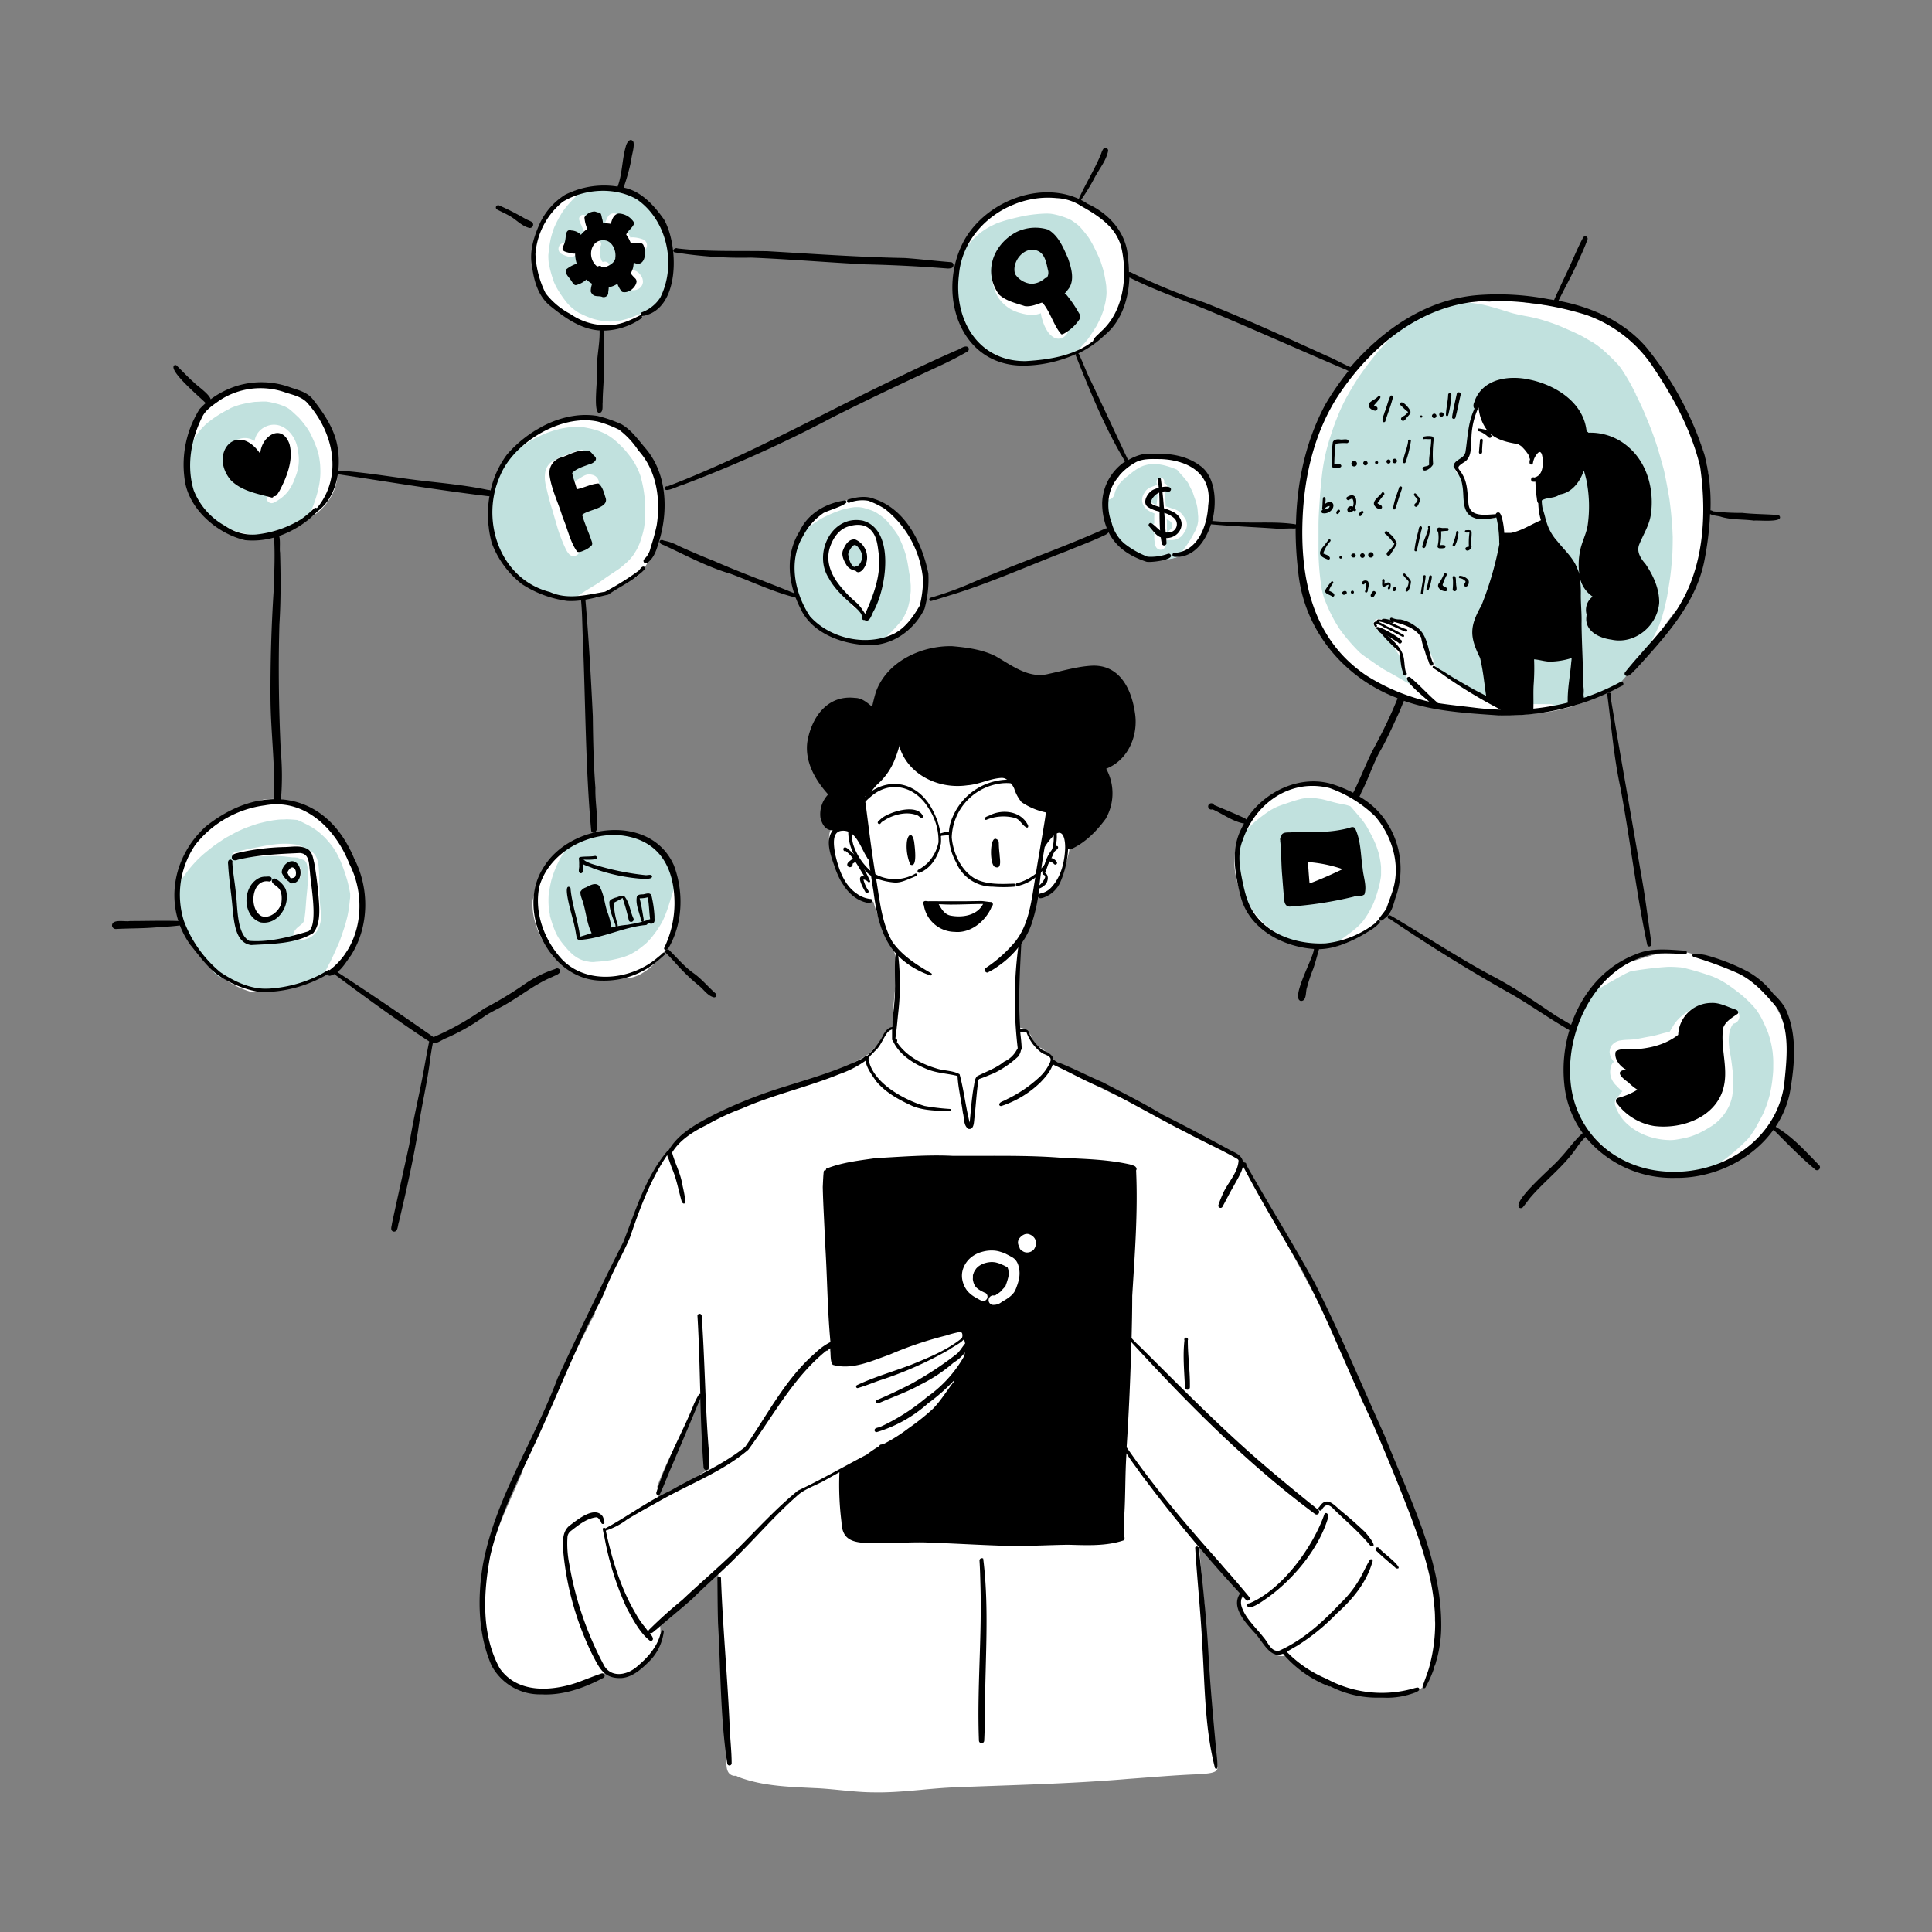 <?xml version="1.0" encoding="utf-8"?>
<svg xmlns="http://www.w3.org/2000/svg" data-name="Layer 1" id="Layer_1" viewBox="0 0 500 500">
  <rect x="0" y="0" width="500" height="500" fill="#808080" stroke="none"/>
  <defs>
    <style>.cls-1{fill:#fff}.cls-2{fill:#c1e1de}</style>
  </defs>
  <path class="cls-1" d="M372.08 422.92A8.29 8.29 0 0 1 372 427c-.27 1.13 0 2.43-.59 3.47a2 2 0 0 1-.36 1.35 1.91 1.91 0 0 1-1.12.7c.17 5.13-5.92 6.58-10 6.63-6.28-1-12.94-1.45-18.41-5-1.78-.91-3.32-2.19-5-3.21l-.31-.23a1 1 0 0 1-.24 0 1.91 1.91 0 0 1-1.24-1 5.4 5.4 0 0 1-1.4-1.38c-.18 0-.37.08-.56.11a3.53 3.53 0 0 1-3.39-.75c-2.28-2.07-3.43-5.18-5.48-7.5-1-1.27-2.13-2.42-2.56-4a2.3 2.3 0 0 1-.12-2.35 4.52 4.52 0 0 0 .89-1.43l.07-.06c-1.83-2.11-3.5-4.38-5.31-6.45-2-2.72-4.53-5.07-6.73-7.64.61 5.53.83 11.13 1.52 16.65.13 7.32.82 14.61.91 21.91.37 3 0 6 .44 8.94.37 3.61 1.47 7.08 1.5 10.73a.81.81 0 0 1 .16.47.8.8 0 0 1 .38.5c.28 1.62-3.56 1.53-4.53 1.7-6.26.21-12.35.78-18.58 1.22-15.12 1.3-30.36 1.58-45.48 2.21-6.7.31-13.39 1.39-20.13 1.27-5.31 0-10.52-.92-15.75-1.11-6.06-.3-12.2-.48-18-2.35a11.73 11.73 0 0 1-2.12-.85 1.94 1.94 0 0 1-.68 0c-2.44-.6-1.57-3.84-1.86-5.72-.15-3.2-.31-6.36-.68-9.55-.65-5.77-.48-11.75-.66-17.5-.25-6.8-.38-13.53-.76-20.29l-.08.07c-4.6 4.26-9.09 8.63-13.85 12.72a7.56 7.56 0 0 0-1.13 1 15.22 15.22 0 0 1 0 4.57 7.51 7.51 0 0 1-2.47 3.5c-1.41 1.26-4.41 6.11-6.52 4.72-1.61.67-4.22.59-5.07-.19A11.16 11.16 0 0 1 152 435a.88.88 0 0 1-.47-.16 34.85 34.85 0 0 1-5.74 2.16 48.34 48.34 0 0 1-5.89.45c-9.23-.19-11.73-4.07-14-12.41-1.22-4.3-2-8.7-1-13 .47-3.73.44-7.64 2-11.11a.76.76 0 0 1 .37-.38c1.62-6.42 7.57-18 8.13-20.47 2.61-6.07 4.79-12.31 7.47-18.34 3.85-7.25 7.36-14.69 11.17-21.94-.72-3.35 7.95-17.69 8.84-20.84 2.41-4.44 3.17-9.27 5.51-13.72a48.48 48.48 0 0 1 8.61-11.3 55.89 55.89 0 0 1 12.8-6.5h.13c9.25-4.16 21.76-8.43 24.08-9.12 1.72-.7 3.5-1.29 5.19-2a.53.53 0 0 1 .19-.31c2.2-1.75 5.24-2.33 6.83-4.77 2-1.34 1.88-4.13 4.17-5.12a2.07 2.07 0 0 1 .34-.15 19 19 0 0 0 .37-2.71c.06-4.91 1.19-9.92.67-14.77.06-2.47-1.43-4.2-2.28-6.35a46.41 46.41 0 0 1-3.46-8.79c-3-.25-5.65-2.08-7.67-4.17a9.16 9.16 0 0 1-1.28-3.73 19.63 19.63 0 0 1-2.48-7.85 6 6 0 0 1 1.17-4.31c2-1.52 5.1-2.54 7.37-1-.1-.61-.18-1.06-.26-1.53-.29-2.37-1.9-5.59.66-7.22a11.94 11.94 0 0 0 3.39-2.9 29.7 29.7 0 0 0 4.27-8.58c0-.28-.07-.56-.1-.85a.72.72 0 0 1 .27-1 .78.78 0 0 1 .42-.09 3.44 3.44 0 0 1 .71-1.55.9.9 0 0 1 1.25.23.79.79 0 0 1 .13.28c-.18 1-.38 1.93-.61 2.92 4.83 7.24 9.19 10.74 18.88 9.34 2.86-.51 5.85-2.22 8.74-1a4.88 4.88 0 0 1 3.17 3.44c.23.74.19 1.64.94 2.07 1.34.64 2.75 1.09 4.11 1.68 1.06.39 2.28.65 2.86 1.72a7.82 7.82 0 0 1 0 4.69 4 4 0 0 1 3.41 0c2.82 2.4 1.14 7.81 0 10.71-1.16 3.34-3.92 6.91-7.65 7.18a22.35 22.35 0 0 1-3.49 10.17 71.54 71.54 0 0 0-.75 8.43 83.86 83.86 0 0 0-.84 8.52c.09 2.28.36 4.52.47 6.79.2.06.4.15.6.2a3.49 3.49 0 0 1 3.1 2.15c.49 1.06.91 2.16 1.36 3.24.55-.6 1.34-.09 1.86.3a14.42 14.42 0 0 1 3 2.93c.62.39 1.72.82 2.53 1.4a30.54 30.54 0 0 1 6.9 4.35c2.32 1.18 4.7 2.4 7.1 3.47a266.63 266.63 0 0 1 29.39 15.28l.17.13a.77.77 0 0 1 1.07.2c3.57 4.61 5.94 10 8.71 15.09 4.81 8.27 9.17 16.87 13.77 25.26a40.18 40.18 0 0 1 3.15 7.54c.14.36.79 1.76 1.52 3.48.68.32.59 1.08 1 1.63 2.25 4.33 3.47 9.13 6.15 13.22 4 7.27 6.38 15.3 9.42 23 3.82 9.49 7.94 19.36 7.44 29.79v1.23a9 9 0 0 1 .72 3.29Zm-188.68-42.6c-.43-3.79-.27-7.64-.69-11.42-.27-2.74-.33-5.46-.48-8.13a12.21 12.21 0 0 0-.06-1.48c-2.77 4.44-4.18 9.7-7 14.16a98.13 98.13 0 0 0-5 11c0 .14-.08.27-.13.41a1.17 1.17 0 0 1 .37.33c.55.72-.09 1.55 0 2.34a.54.54 0 0 1 .42.34 27.05 27.05 0 0 1 3.1-1.75c3.57-1.54 6.13-4.18 9.47-5.8ZM432 100.64c7.37 9.94 11 18.31 10.5 30.89.09 9.33-3.71 18.15-8.36 26.05-3.67 4.3-6.57 9.5-10.51 13.53-3.86 4.54-8.52 8.74-14.21 10.8a41.7 41.7 0 0 1-13.25 2.78 33.3 33.3 0 0 1-8.75.28c-3.3-.7-6.64-.49-9.95-1-1.79-.56-3.74-.26-5.44-1h-.46c-4.67-.2-8.76-2.63-13-4.27-5.07-2.39-9.35-6.56-13.24-10.41-8.33-10.48-11.22-25.12-8.1-38.06-.67-2.94-.05-6 .46-8.89.78-3.81 1.48-7.64 3.2-11.16a49.32 49.32 0 0 1 7.86-12.58 35.35 35.35 0 0 1 5.38-7.15c2.74-2.6 5.54-5 9.08-6.34 3.87-2.08 7.68-4.41 12-5.42a.9.9 0 0 1 .62-.25h.86c2.92-.13 5.83-.63 8.78-.36a27.55 27.55 0 0 1 9.06.14c6 1 12.41 1 18.06 3.24 4.8 1.43 8.09 4.89 11.58 8.22 3.37 2.91 5.39 7.26 7.83 10.96ZM361.83 223a22.63 22.63 0 0 1-1.17 9 10.88 10.88 0 0 1-2.71 5.15 24.34 24.34 0 0 1-6.31 5.12 16.69 16.69 0 0 1-9.18 3.05c-6.84-.32-14.72-2.72-18.65-8.66-3-5.17-5.45-11.56-3.86-17.57 1.75-5.82 3-9.3 8.57-12.39 1.71-1.46 3.81-2.13 5.83-3 2.34-.71 4.78-1.61 7.25-1.23 3 1 6.16 2 8.79 3.8h.07a.68.68 0 0 1 .59.35A23.91 23.91 0 0 1 361.83 223ZM462.53 271.92c.16 4.83.21 9.88-1.65 14.33a25.5 25.5 0 0 1-12.22 13.67c-1.83 1-4 2.12-6.1 2.05a29.31 29.31 0 0 1-12.56 1.66c-5.43-.42-11-2-14.92-5.91a32 32 0 0 1-6.53-7.94 37.59 37.59 0 0 1-2.3-8.25c-1-8 .53-16.8 5.48-23.3a21.1 21.1 0 0 1 9.66-9.11c4.07-1.23 8.05-2.73 12.3-3 2.94.1 5.72 1.19 8.48 2.14s5.53 1.43 8 2.92a11.91 11.91 0 0 1 1 .85.77.77 0 0 1 .78.2c2.36 2.1 4.2 3.44 6.12 6.19a20.1 20.1 0 0 1 4.46 13.5ZM284 55.49c9.56 6.34 8.4 20.45 3.22 29.32-1.79 2.71-4.74 4.31-7.5 5.85-2.34 1.16-4.78 2.79-7.51 2.13a20.6 20.6 0 0 1-7.45.77c-12.35-.22-20.27-13.38-16.54-24.73a22.65 22.65 0 0 1 6.1-12.06c1.93-2 4.62-2.72 7.23-3.46a23.45 23.45 0 0 1 8.45-2.75c2.78-.27 5.38.57 7.94 1.47a2.54 2.54 0 0 1 1.8.64l.48.16a.65.65 0 0 1 .53.64c.29.25.53.48.72.63.79.59 1.73.9 2.53 1.39ZM310.79 122.23c3.72 4.9 2.77 11.72.22 16.93a11.4 11.4 0 0 1-10.08 5.53c-3.15-.09-5.93-1.61-8.53-3.17-2.88-.78-4.32-3.83-5.18-6.44-2-3.88-.6-8.55 2.24-11.61a11.86 11.86 0 0 1 5.3-5c4.13-1.18 8.26.46 12.2 1.56a19.51 19.51 0 0 1 3.09 1.4.88.88 0 0 1 .74.8ZM234.75 136.9c3.81 4.79 6.63 13.78 4 19.59a9.83 9.83 0 0 1-2 3.16c-.68.67-1.36 2.11-2.32 2.38-2.43 2.9-6.8 4.51-10.33 4.56-9.13-.29-17.38-7.31-18.62-16.45a26 26 0 0 1 1.61-9.92 32.39 32.39 0 0 1 2-3.23c-1.28-1.45 1.3-3.38 2.41-4.25a29.78 29.78 0 0 1 8.31-3.43c1.24-.31 2.48.13 3.7-.23a.65.65 0 0 1 .75.33c4.24.64 7.63 4.35 10.49 7.49ZM169.87 140.07a4.75 4.75 0 0 1-1.12 3.13l-.56.76a11.35 11.35 0 0 1-3.37 5.29 1.1 1.1 0 0 1-1.33.09 1.62 1.62 0 0 1-.18-.19 32 32 0 0 1-4.21 3c-.53.14-1.32.62-2 .82a9.76 9.76 0 0 1-1.75 1.07 1.19 1.19 0 0 1-1.6.45 1.48 1.48 0 0 1-.31-.25v-.07a7.34 7.34 0 0 1-3.48.66 6.6 6.6 0 0 1-1.54-.24.84.84 0 0 1-.4-.32 5.57 5.57 0 0 1-3.4-.23 22.62 22.62 0 0 0-4-1.19.85.85 0 0 1-.51-.32c-.46-.11-.87-.23-1.23-.33-2.09-.54-3.72-2.05-5.36-3.36a27.73 27.73 0 0 1-5.88-8.42c-1.58-5.7-.64-12 1.34-17.52.34-1.11 3.16-5.82 5.11-7.32a17.7 17.7 0 0 1 5.86-4.95c4.54-2.11 9.61-2.61 14.56-2.57a1.27 1.27 0 0 1 1.25.84 9.59 9.59 0 0 1 1.3.24 6.35 6.35 0 0 1 2.24 1.32c5.38 1.2 8.25 7.1 10 11.87 2.54 5.21 1.84 11.4.42 16.82a1.09 1.09 0 0 1-.05.17 1.19 1.19 0 0 1 .2.75ZM173.86 69.66c0 2.68-1.4 5.17-2.84 7.34-.51.53-1.26 2.13-2.1 2.34-3.21 4.43-9.82 5.34-15 5.26a10.93 10.93 0 0 1-6-2.82c-1.63-1-3.28-2-4.79-3.15a16.22 16.22 0 0 1-4.57-7.43 19.75 19.75 0 0 1 .15-8 31.67 31.67 0 0 1 1.84-5.07.59.59 0 0 1 .27-.27 20 20 0 0 1 2.69-3.86c1.28-1.66 2.55-3.53 4.54-4.4a23.2 23.2 0 0 1 11.58-.6.92.92 0 0 1 1.19.11 2.87 2.87 0 0 1 2 .53 1.68 1.68 0 0 1 .26.56 3.38 3.38 0 0 1 .87.38c1.05.81 2.42 1.16 3.3 2.2a35.36 35.36 0 0 1 4 6.05 22.74 22.74 0 0 1 1.28 4.58c1.07 1.05 1.27 5.16 1.33 6.25ZM87.22 121c.69 4.9-2.1 9.8-6.14 12.44-4.86 3.22-10.44 6.56-16.49 5.59a22.43 22.43 0 0 1-13.59-8.2c-4.7-6-3.08-14.27-1.24-21 2.15-6.56 8.14-8.7 14.36-9.6C69.52 97.13 78 102 81.86 106a26.63 26.63 0 0 1 5.36 15ZM91 222.91c1.55 3.42 2.82 7 2.49 10.75A21.92 21.92 0 0 1 92 243a36.87 36.87 0 0 1-2.54 3.67 4.64 4.64 0 0 1-1 2.2c-2 2.46-5.19 3.33-8 4.35-3.83 1.26-7.65 3.09-11.77 2.84l-.8-.21a2.77 2.77 0 0 1-2.84.86 22.91 22.91 0 0 1-11.45-7.55c-.92-1.24-1.35-2.56-2.5-3.6-3.21-4.07-4.32-9.24-5.38-14.19a19.33 19.33 0 0 1 3.86-13.12c3.59-5.67 9.94-8.57 16.4-9.87.26-.8 1.3-1.24 2.12-1.43 10.5-1.48 19.09 7.05 22.9 15.96ZM160.14 215.83c9.56-1.66 16 10.57 15 18.89a14 14 0 0 1-.66 3v.38a18.05 18.05 0 0 1-1.67 6.57c-1.51 3.5-6.69 8.66-10.73 8.42a2.25 2.25 0 0 1-1.3-.45 12.72 12.72 0 0 1-4.48.93 19.47 19.47 0 0 1-13.12-6c-3.19-4.14-5.77-9.34-5.31-14.69 1.08-4.08 2.35-8.63 5.9-11.26 3.74-3.72 8.93-7 14.43-6.3.67.11 1.28.43 1.94.51Z"/>
  <path class="cls-2" d="M152.48 248.9c-.38-.06-.76-.13-1.14-.22s-.72-.23-1.07-.37-.56-.28-.83-.42-.65-.44-1-.68a19 19 0 0 1-1.58-1.53l-1-1.17a18.51 18.51 0 0 1-1.24-1.67l.17.29q-.16-.28-.36-.57c.07.09.13.19.19.28a14.39 14.39 0 0 1-.91-1.74 29.91 29.91 0 0 1-1.39-4.13v-.07a1.06 1.06 0 0 0 0-.19 18.37 18.37 0 0 1-.34-2.36v.33-.44a20.48 20.48 0 0 1 0-2.35v-.5.31a35.69 35.69 0 0 1 .7-3.85 30.17 30.17 0 0 1 1.28-3.6l.05-.13c.37-.8.76-1.58 1.19-2.34s.9-1.37 1.39-2l.48-.58a23.09 23.09 0 0 1 5.38-2.06 9.82 9.82 0 0 1 3.14-.8 11.2 11.2 0 0 1 6.84-.26 3.76 3.76 0 0 1 .91.42.13.13 0 0 1 .08 0c.3-.21.93.07 1.64.57a5 5 0 0 1 1.09 0 6.7 6.7 0 0 1 2.58 1.23c3.59 1.94 4.84 6.28 6.08 9.89.06.21.11.41.15.62a2.94 2.94 0 0 0-.39.77c-.61 1.82-1.15 3.65-1.75 5.46a32.76 32.76 0 0 1-1.27 3.2c-.4.76-.85 1.51-1.32 2.23a29.49 29.49 0 0 1-1.85 2.44c-.44.49-.89 1-1.36 1.39-.69.59-1.41 1.14-2.15 1.66-.59.38-1.2.74-1.82 1.07a17.56 17.56 0 0 1-1.7.66c-1 .32-2.1.55-3.17.78a35 35 0 0 1-4 .44c-.51.09-1.1.09-1.7-.01ZM151.16 123.12c-.45.21-.88.52-1.3.77-.78.45-1.53.93-2.31 1.37l-.56.3h-.1a1.6 1.6 0 0 0-1 2 1.7 1.7 0 0 0 .28.51 1.52 1.52 0 0 0 1.17.55 1.68 1.68 0 0 0 1.24-.56l.45-.2c.6-.22 1.2-.41 1.83-.59.33-.07.66-.13 1-.17h.28a5.35 5.35 0 0 0 .8 0 2.22 2.22 0 0 0 1.5-.69 2.12 2.12 0 0 0-.13-3 2.32 2.32 0 0 0-.69-.42 3.41 3.41 0 0 0-1.18-.21 2.8 2.8 0 0 0-1.28.34Zm-7.49 11.35c.29 1 .56 2 .89 3s.72 2 1.13 3c.19.45.39.9.6 1.34a5.94 5.94 0 0 0 1 1.61 1.54 1.54 0 0 0 1.13.48 1.71 1.71 0 0 0 1-.33 1.64 1.64 0 0 0 .44-2.09l-.22-.32c-.54-.93-1-1.93-1.45-2.91s-1-2.14-1.52-3.21c-.06-.17-.13-.33-.19-.5-.25-.71-.41-1.47-.61-2.21s-.41-1.45-.62-2.18a.11.11 0 0 0 0 .05c0-.13-.08-.27-.11-.4s0-.08 0-.12V129.56l-.14-.53c-.4-1.53-.79-3.07-1.11-4.61-.08-.5-.14-1-.17-1.5v-.5a1.48 1.48 0 0 0 0-.19v-.08a2.43 2.43 0 0 1 .2-.25l.27-.24c.4-.31.85-.56 1.27-.86s1-.72 1.46-1.06.8-.45 1.21-.65 1.11-.48 1.7-.68h-.12c.33-.1.67-.18 1-.26a.9.9 0 0 0 .65-1.1.89.89 0 0 0-1-.65 14 14 0 0 0-2.28.72l-1.13.47c-.65.26-1.32.44-1.95.73s-1.29.65-1.91 1a3.94 3.94 0 0 0-1.2 1.06 1 1 0 0 1-.08.11 3.81 3.81 0 0 0-.65 1.45 7.84 7.84 0 0 0-.14 2.11 13 13 0 0 0 .45 2.48c.39 1.72.85 3.42 1.35 5.11v-.08c.29 1 .6 2.08.9 3.12Zm-17.22-.05c.46-4.88.7-10.4 3.72-14.41l.78-.88a1.56 1.56 0 0 0 .45-.35c.35-.4.71-.78 1.08-1.15a18.43 18.43 0 0 1 1.57-1.36 27.28 27.28 0 0 1 2.76-1.87l.07-.05-.07.05h-.07l.19-.1a35.39 35.39 0 0 1 4.13-2.07l.22-.09a27.82 27.82 0 0 1 3.09-1l.21-.06h-.07a26.49 26.49 0 0 1 3.42-.56h2.27c.76 0 1.45.17 2.17.31s1.72.42 2.56.69c.49.19 1 .4 1.44.63h.1c.52.29 1 .59 1.51.92.32.23.65.45.95.71l1 .85c.58.56 1.14 1.12 1.69 1.71a36 36 0 0 1 2.23 2.86c.39.63.74 1.27 1.07 1.94s.58 1.33.82 2c.29 1 .52 2 .71 3s.35 2.22.45 3.34c.06 1.31.07 2.61.07 3.92-.05 1-.11 1.92-.24 2.88-.09.52-.19 1-.33 1.56-.26.93-.52 1.85-.86 2.76-.18.43-.37.86-.58 1.28s-.57 1-.88 1.49-.64.88-1 1.3c-.22.24-.45.47-.68.7-.7.62-1.4 1.23-2.13 1.8-1 .68-1.94 1.3-2.9 1.94s-1.92 1.39-2.9 2-2.23 1.34-3.33 2.05c-.63.41-1.26.84-1.89 1.27-1.2.06-2.41.07-3.6.08-9.14-.99-19.51-10.51-19.2-20.09ZM167 133.15v.22a1.62 1.62 0 0 1 0-.22Z"/>
  <path class="cls-2" d="M145.08 129.69v.18c.03-.05.01-.11 0-.18ZM75.43 223.46a2.14 2.14 0 0 0-1.79 1.48.56.56 0 0 0 0 .12 2.39 2.39 0 0 0 .51 2.3 2.26 2.26 0 0 0 3.3-3.1 2.46 2.46 0 0 0-.64-.47 2 2 0 0 0-1.12-.34Zm-8.91 5.37a5.51 5.51 0 0 0-1 1.55 4.25 4.25 0 0 0-.27 1.8 9.32 9.32 0 0 0 .15 1.06 7.32 7.32 0 0 0 0 2.09 3.65 3.65 0 0 0 1.25 2.14 3.29 3.29 0 0 0 2.21.72 3 3 0 0 0 1.77-.72 5.39 5.39 0 0 0 2.09-2.39 6.13 6.13 0 0 0 .3-3.39 5.57 5.57 0 0 0-.79-2.05 4.51 4.51 0 0 0-.77-.86 4.27 4.27 0 0 0-2.44-1.05h-.2a3.13 3.13 0 0 0-2.3 1.1Zm12.75 3.9c-.09 1.09-.15 2.19-.26 3.28-.07.63-.14 1.27-.24 1.9l-.06.25c0 .12-.09.25-.14.37a.64.64 0 0 1-.08.14.65.65 0 0 1-.1.15l-.18.21c-.16.15-.32.28-.49.42s-.6.49-.89.75a4.81 4.81 0 0 0-.68.88 1.39 1.39 0 0 0-.06 1.42 1.46 1.46 0 0 0 1.18.77h.46a3.7 3.7 0 0 0 .81-.07 3.93 3.93 0 0 0 .68-.15c.3-.11.59-.23.88-.36a4.81 4.81 0 0 0 1.56-1.24 6 6 0 0 0 1.14-2.23 8.74 8.74 0 0 0 .32-2.09 10.84 10.84 0 0 0-.15-1.62c-.11-1.2-.22-2.41-.28-3.61v-1.73c0-.57 0-1.09-.07-1.64v-.52c0-.9 0-1.8-.08-2.7a12.17 12.17 0 0 0-.4-2.74 4.24 4.24 0 0 0-1.79-2.42c-.36-.21-.73-.38-1.1-.55s-.87-.39-1.3-.58a5.62 5.62 0 0 0-1.27-.44 20.32 20.32 0 0 0-5.05-.12 43 43 0 0 0-4.79.77c-1.62.29-3.21.65-4.81 1h.13l-1.37.32a1 1 0 0 0 .55 1.94l1.65-.39 1.49-.28c.4-.08.81-.1 1.21-.15l2-.06c.68 0 1.36-.07 2-.07 1.41 0 2.81 0 4.22.14h-.22l2 .21c.32 0 .65 0 1 .06h.21c.29.09.58.21.87.32s.53.18.8.29l.19.09.12.07.12.15a4 4 0 0 1 .24.33l.06.11c0 .09.07.19.1.28.08.29.14.59.2.89a17.56 17.56 0 0 1 .13 1.77c0 1.12-.07 2.24-.17 3.36v.11-.1.19-.06c-.09 1-.21 1.99-.29 2.98Zm-11.1 23.61a23.42 23.42 0 0 1-6.8-1.55c-1-.4-1.43-1.48-2.49-1.7-.68-.15-1.45 0-2.08-.29a5 5 0 0 1-2.55-3.47 19.78 19.78 0 0 1-7.43-13 28.94 28.94 0 0 1-.53-7.71c.24-.34.47-.7.7-1.06a1.74 1.74 0 0 1-.11.18c.53-.74 1.06-1.48 1.6-2.2s1-1.26 1.54-1.87a31.16 31.16 0 0 1 2.71-2.67c.78-.65 1.58-1.29 2.38-1.91s1.76-1.23 2.65-1.83 1.75-1 2.65-1.51c.47-.25.92-.51 1.4-.72l1.55-.69c.94-.34 1.87-.69 2.82-1s1.88-.5 2.83-.73l1.6-.3c.59-.07 1.19-.17 1.78-.21s1.19 0 1.79-.07h-.38c1.05 0 2.09.09 3.14.18l.9.38c.94.47 1.88.92 2.79 1.45.6.38 1.18.76 1.73 1.19a22.39 22.39 0 0 1 1.9 1.74c.56.62 1.11 1.24 1.62 1.9a20.07 20.07 0 0 1 1.16 1.78c0-.09-.1-.17-.15-.27a27.56 27.56 0 0 1 1.32 2.67c.32.83.65 1.66.94 2.51s.53 1.65.78 2.49l-.09-.33c0 .11.07.24.09.36.28 1.07.52 2.14.7 3.24v.36c0 .36 0 .72-.08 1.09-.07.88-.19 1.76-.31 2.64-.12.65-.22 1.31-.39 2l-.48 1.84c-.45 1.43-.94 2.84-1.44 4.25-.68 1.58-1.37 3.16-2.11 4.72-.6 1.23-1.28 2.43-1.88 3.67v.08l-.25.36a29.47 29.47 0 0 1-6.88 2.7.62.62 0 0 1-.47-.25c-.66.25-1.32.48-2 .76a21.1 21.1 0 0 1-3.64.18 2.41 2.41 0 0 1-1.94.62Z"/>
  <path class="cls-2" d="M69.52 234.67a1.23 1.23 0 0 0 0 .19 1.37 1.37 0 0 1 0-.19ZM71.08 113.35l.29.07.32.13.13.07q.23.15.45.33l.33.31c.09.12.19.22.27.34s.18.28.27.42.17.37.24.55.15.48.21.73c.1.54.17 1.09.22 1.63s0 1 0 1.53a9 9 0 0 1-.11.91c-.07.27-.14.54-.22.81-.31.84-.63 1.68-1 2.52-.16.36-.34.7-.53 1s-.26.4-.4.59c-.47.61-1 1.17-1.46 1.77-.28.35-.54.71-.8 1.06a1.3 1.3 0 0 0 .2 1.81 1.33 1.33 0 0 0 .82.28 1.37 1.37 0 0 0 .63-.16c.46-.25.9-.51 1.34-.8a10.06 10.06 0 0 0 2.25-2.07 11.8 11.8 0 0 0 1.7-3.18 16.69 16.69 0 0 0 .88-2.64 11.84 11.84 0 0 0 .2-3.2A20.35 20.35 0 0 0 77 116a8.12 8.12 0 0 0-2.56-4.64 5.7 5.7 0 0 0-2.14-1.24A5 5 0 0 0 70 110a5.52 5.52 0 0 0-2.24 1 4.85 4.85 0 0 0-1.5 1.86 5.66 5.66 0 0 0-.39 1.29 4.31 4.31 0 0 0-1.48-.67 4.59 4.59 0 0 0-2 0 7.29 7.29 0 0 0-2.06.8 4.33 4.33 0 0 0-1.27 1.06 1.47 1.47 0 0 1-.1.13 1.11 1.11 0 0 0-.37.49 1 1 0 0 0 1.89.66 1.08 1.08 0 0 0 0-.59l.23-.15c.17-.09.34-.16.51-.23a4.72 4.72 0 0 1 .53-.18h-.11a5.05 5.05 0 0 1 .56-.12h.96l.32.07.41.14.25.14.3.22-.12-.1a21 21 0 0 1 1.91 1.86l.23.21a1.17 1.17 0 0 0 1.12.1 1.24 1.24 0 0 0 .5-.41 1 1 0 0 0 .15-1 .36.36 0 0 0 0-.1c0-.17-.06-.34-.08-.51s0-.24 0-.36V115.15l.15-.42a2 2 0 0 0 .13-.25l.13-.17a2.68 2.68 0 0 1 .28-.3l.17-.15.36-.23.34-.16.46-.13h.56Zm-4.85 25.22c-5.35-.71-11.33-2.6-14.47-7.27a26.82 26.82 0 0 1-2.83-15q.28-.77.63-1.5a19.75 19.75 0 0 1 1-1.74 21.75 21.75 0 0 1 1.4-1.91c.41-.45.83-.89 1.27-1.31a24.61 24.61 0 0 1 2.65-2l-.2.13a31.23 31.23 0 0 1 3.88-2.24l-.26.11.41-.18h-.12a20.81 20.81 0 0 1 2.54-.92h-.11.1A31.3 31.3 0 0 1 66 104c.68 0 1.34-.07 2-.08h1-.3c.33 0 .66.08 1 .12.84.16 1.66.37 2.49.6.53.19 1.05.36 1.57.59.27.13.53.28.79.43s.55.4.81.61c.68.59 1.32 1.22 2 1.85a29.49 29.49 0 0 1 1.94 2.4v.05-.05a2.43 2.43 0 0 0 .14.2l.09.14a14.58 14.58 0 0 1 .82 1.37 38.42 38.42 0 0 1 1.65 3.85c.2.6.37 1.2.51 1.81a21.79 21.79 0 0 1 .33 2.25c.06.77.08 1.54.07 2.31s-.09 1.54-.19 2.31-.34 1.8-.56 2.7c-.29 1.06-.61 2.1-1 3.14-.33.87-.69 1.74-1.07 2.59A22.22 22.22 0 0 1 73.3 137c-2 .71-4 1.64-6.06 1.64a7 7 0 0 1-1-.08ZM82.67 124.5v.19ZM75.41 106.39l.14.12ZM74.57 105.75l.14.09ZM62.39 104.66h-.12ZM151.09 59.79a1.07 1.07 0 0 0 1.39.51 1.07 1.07 0 0 0 .51-1.4c-.36-.77-.69-1.53-1-2.32 0-.08-.06-.15-.08-.22a1 1 0 0 0-2 .55s0 0 0 .06l.1.27v.08-.06c.12.3.23.6.34.89a1.12 1.12 0 0 0 0-.13c.24.62.48 1.2.74 1.77Zm6.24-3.73a16.56 16.56 0 0 0-.92 2.12 1.81 1.81 0 0 0 1 2.36l.17.06a1.84 1.84 0 0 0 .47.07 1.77 1.77 0 0 0 1.73-1.3c0-.17.1-.33.15-.5.16-.41.33-.83.51-1.23a1.71 1.71 0 0 0-.87-2.27 1.79 1.79 0 0 0-.72-.15 1.71 1.71 0 0 0-1.51.84Zm4 2.92a.76.76 0 0 0-.46 1c.29.75.58 1.5.85 2.27l.1.29a1.77 1.77 0 0 0-.15.9 1.89 1.89 0 0 0 .88 1.4l.14.07a.87.87 0 0 0 1.12.17 3 3 0 0 1 .31 0h1.61a1.62 1.62 0 0 0 .51-3.18 8.14 8.14 0 0 0-2.68-.48l-.44.06c-.27-.67-.55-1.34-.82-2a.77.77 0 0 0-.72-.5 1.09 1.09 0 0 0-.25 0Zm-16.61 4.71a1.49 1.49 0 0 0 .56 2 7.9 7.9 0 0 0 2.22.82h.33a1.36 1.36 0 0 0 .53-2.62l-.9-.4-.74-.41a1.44 1.44 0 0 0-.7-.19 1.55 1.55 0 0 0-1.31.74Zm9.28-1.43a2.56 2.56 0 0 0-.92.71 4.68 4.68 0 0 0-.63 1.11 8 8 0 0 0-.55 2.11 6.2 6.2 0 0 0 .08 1.72 3.61 3.61 0 0 0 .33 1 5.73 5.73 0 0 0 .39.64 2.74 2.74 0 0 0 2.16 1.15h.38a1.86 1.86 0 0 0 1-.53h.06a1.27 1.27 0 0 0 1.49-1s0-.08 0-.12a1.25 1.25 0 0 0-1.16-1.34h-.15a1.84 1.84 0 0 0-.51.1l-.15-.17a.61.61 0 0 0-.07-.1l-.12-.25a10.27 10.27 0 0 1-.36-1.11c0-.13-.05-.26-.07-.4s0-.42 0-.64v-.39c0-.12 0-.37.07-.55a1.55 1.55 0 0 1 0-.15c.06-.14.12-.28.19-.41a1.06 1.06 0 0 0-1.46-1.39Zm8.42 6.94a1 1 0 0 0-.38 1.31c.12.2.26.38.39.56l.07.13a2.26 2.26 0 0 0 0 .45 3.93 3.93 0 0 0 .23.83c0 .14.1.29.16.43a2 2 0 0 0-.29.46 1.26 1.26 0 0 0 .67 1.65 1.38 1.38 0 0 0 .29.08 2.58 2.58 0 0 0 .4 0 2.62 2.62 0 0 0 1.31-.35 2.2 2.2 0 0 0 1.12-1.75 2.82 2.82 0 0 0-.85-2.09 2.7 2.7 0 0 0-.92-.76 2 2 0 0 0-.72-.16c-.06-.13-.11-.25-.18-.37a.93.93 0 0 0-.84-.49 1 1 0 0 0-.46.11ZM155.6 83a18.78 18.78 0 0 1-2.1-.48l-.3-.1a22.48 22.48 0 0 1-3-1.28h-.1a16.71 16.71 0 0 1-1.5-1 17.53 17.53 0 0 1-1.51-1.35 27.27 27.27 0 0 1-2.46-3.38c-.17-.28-.34-.56-.5-.85l-.12-.19c-.25-.48-.49-1-.69-1.47v-.06a27.5 27.5 0 0 1-1.32-4.91 17.48 17.48 0 0 1-.09-1.77 32.73 32.73 0 0 1 .62-4.41 25.39 25.39 0 0 1 .88-2.85 29.45 29.45 0 0 1 1.91-3.65c0-.08.09-.16.14-.24.37-.55.77-1.08 1.18-1.59a33.08 33.08 0 0 1 2.23-2.42 25.71 25.71 0 0 1 2-1.57 21.1 21.1 0 0 0 2.44-.69c1.56-.77 3.26-.27 4.88 0a29.3 29.3 0 0 1 4.12 1 8.59 8.59 0 0 1 1.85.79 10.35 10.35 0 0 0 1.32.58c2.12 1.13 3.33 3.41 4.53 5.39 3.32 5.78 4.88 16.31.38 21.77a8.7 8.7 0 0 1-3 2.24l-.28.12c-1.32.55-2.64 1.13-4 1.62a22 22 0 0 1-2.64.73 19.53 19.53 0 0 1-2.4.25h-.21a19.89 19.89 0 0 1-2.26-.23ZM150.17 81.15l.26.13ZM141.88 66.28ZM141.9 65.8v.36c-.01-.16-.01-.24 0-.36Z"/>
  <path class="cls-2" d="M155.13 65.13a.62.62 0 0 1 0 .13.66.66 0 0 0 0-.13ZM219.6 135.69l-.6.31a4.15 4.15 0 0 0-.79.52c-.32.17-.63.37-.94.57a3.54 3.54 0 0 0-1 .85 4.66 4.66 0 0 0-.57 1.11c-.15.18-.28.38-.41.57a6.7 6.7 0 0 0-.7 1.6c-.07.21-.13.41-.18.62-.11.49-.21 1-.28 1.49a7.43 7.43 0 0 0 0 1.7 9 9 0 0 0 .32 1.61 9.54 9.54 0 0 0 1.15 2.59c.64 1 1.44 1.81 2.17 2.7s1.25 1.53 1.86 2.3c.12.16.23.34.36.5a3.05 3.05 0 0 0 .43 2 2 2 0 0 0 1.61.84l.45.42.05.05c.26.34.5.77 1 .82h.12a1 1 0 0 0 .88-.5 1.88 1.88 0 0 0 .19-.61 2.44 2.44 0 0 1 .06-.26 4.11 4.11 0 0 0 .17-.6c.05-.2.08-.39.12-.59.09-.39.19-.76.31-1.14.22-.6.45-1.2.7-1.8s.55-1.36.78-2.06a10.26 10.26 0 0 0 .6-3.24c.23-.8.39-1.62.57-2.44.12-.51.24-1 .31-1.55a10 10 0 0 0 0-1.64.16.16 0 0 0 0-.07.16.16 0 0 1 0 .07 12 12 0 0 0-.78-3.34 5.57 5.57 0 0 0-1.16-2 8.2 8.2 0 0 0-.93-.84 7 7 0 0 0-1.19-.75 5.68 5.68 0 0 0-1.14-.39 5.07 5.07 0 0 0-1-.1 3.76 3.76 0 0 0-1 .13l-.67.22.2-.07c-.36.14-.67.25-1.07.4Zm2.13 30.72c-5.16-.6-10.31-3-13.4-7.29-3.43-5.34-4.53-12.38-2.1-18.31.49-.92 1-1.85 1.51-2.77.44-.46.89-.93 1.36-1.36a24 24 0 0 1 2-1.57c.54-.34 1.08-.68 1.65-1s1.15-.59 1.74-.87a33.94 33.94 0 0 1 4.39-1.62h.17c.7-.16 1.39-.28 2.1-.38h.94c.32 0 .61.05.9.09s.63.14.95.23c.7.23 1.41.43 2.1.71.34.17.68.35 1 .56.59.38 1.17.8 1.72 1.23a8.39 8.39 0 0 1 .68.65c.67.76 1.31 1.54 1.93 2.34.34.48.66.95 1 1.44.45.87.84 1.75 1.21 2.65a30.88 30.88 0 0 1 1 3c.33 1.53.58 3.08.8 4.64v-.35c.13 1 .26 2.07.32 3.12V153q-.09 1-.24 2.07v.07c-.12.64-.26 1.27-.43 1.9-.08.28-.16.54-.26.81-.27.61-.55 1.22-.86 1.81-.18.29-.36.57-.55.84-.67.85-1.38 1.67-2.13 2.45s-1.33 1.31-2 1.93-1.15 1-1.73 1.47a19.83 19.83 0 0 1-3.27.24c-.75 0-1.54 0-2.38-.09Z"/>
  <path class="cls-2" d="M222.21 147.45c-.37 0-.73-.11-1.1-.19l.17.05-.39-.12a2.63 2.63 0 0 1-.35-.15l-.34-.23c-.27-.21-.54-.44-.8-.66a3.17 3.17 0 0 0-.73-.53c0-.36-.08-.72-.11-1.09s0-.57 0-.86c.06-.47.12-.93.2-1.4a.36.36 0 0 1 0-.11 7.14 7.14 0 0 1 .38-.9l.1-.13.18-.17c.31-.26.63-.5 1-.74l.18-.1h.08l.21-.06h.41a1.51 1.51 0 0 0 .89-.06l.23.44.06.14c.19.62.44 1.23.63 1.85s.29 1.11.4 1.67.18 1 .23 1.55v1.02a1.88 1.88 0 0 0-.48.31 1.81 1.81 0 0 0-.24.24 4.22 4.22 0 0 0-.27.36c-.17-.1-.36-.11-.54-.13ZM218.56 144.55v.14a.65.65 0 0 1 0-.14ZM221.17 139.92h-.14.18ZM269.87 83.09a9.79 9.79 0 0 0 1.33 2.81 4.75 4.75 0 0 0 1.71 1.53 2.27 2.27 0 0 0 1 .22 2.35 2.35 0 0 0 1-.22 2.72 2.72 0 0 0 .92-.69 3.75 3.75 0 0 0 .49-.69 5.68 5.68 0 0 0 .44-1.19.84.84 0 0 0-.59-1 .85.85 0 0 0-.5 0h-.11.11a9.1 9.1 0 0 0-1.49.68h-.05l-.08-.06c-.19-.15-.38-.31-.56-.48s-.3-.33-.44-.5v-.05c-.16-.24-.3-.48-.45-.73l-.07-.13a.14.14 0 0 1 0 .06q-.15-.3-.3-.57a1.09 1.09 0 0 0 .08.15c-.42-.78-.85-1.54-1.28-2.3.08-.13.16-.25.23-.39s.15-.36.22-.55a1.24 1.24 0 0 0-.4-1.35 1.29 1.29 0 0 0-1.24-.21h-.07.14l-.26.08c-.05-.09-.09-.18-.15-.28s-.09-.2-.14-.3a1 1 0 0 0-.77-1 1 1 0 0 0-1.18.77.85.85 0 0 0 0 .23 1 1 0 0 0 .2.55c.12.3.26.6.41.9h-.07l-.69.26-.48.09a4.63 4.63 0 0 1-.65 0c-.26 0-.5 0-.75-.06h-.13.11a12 12 0 0 1-1.31-.34c-.29-.1-.56-.21-.84-.33h.06l-.16-.08h.06a12.14 12.14 0 0 1-1.16-.68h-.07c-.27-.2-.53-.4-.78-.62l-.16-.16.12.12c-.15-.16-.3-.31-.44-.48a6.45 6.45 0 0 1-.47-.69c-.12-.23-.23-.46-.33-.7v-.07c-.08-.24-.17-.49-.23-.73s-.12-.47-.18-.7-.09-.45-.13-.67v.06c-.07-.51-.13-1-.17-1.53a10.6 10.6 0 0 1 0-1.26 11.33 11.33 0 0 1 .2-1.3 10 10 0 0 1 .33-1.06.5.5 0 0 1-.05.13c.13-.31.26-.61.42-.91a21.42 21.42 0 0 1 1.28-2l.06-.07a14.6 14.6 0 0 1 .93-1.15l-.06.06c.29-.3.59-.59.9-.86.22-.18.45-.35.68-.52.32-.18.64-.34 1-.5h-.06l.32-.12a.49.49 0 0 0 .27-.63.48.48 0 0 0-.44-.3.57.57 0 0 0-.18 0 9.5 9.5 0 0 0-1.83.92c-.65.43-1.27.91-1.89 1.39s-.95.77-1.42 1.19a6.41 6.41 0 0 0-.76.8 9 9 0 0 0-.73 1 8.68 8.68 0 0 0-1 2.15 10.16 10.16 0 0 0-.45 2.68c0 .45 0 .9.06 1.35a10.91 10.91 0 0 0 .4 2.11 11.29 11.29 0 0 0 1.21 2.86 9.75 9.75 0 0 0 5.77 4 11.37 11.37 0 0 0 2.95.48 6.55 6.55 0 0 0 2.31-.45v.1c.1.84.29 1.37.48 1.93Zm-21.09-.28c-2.67-4.81-2.57-10.37-.95-15.51a.43.43 0 0 1 0-.11 34.37 34.37 0 0 1 1.94-2.87l-.11.13c.68-.87 1.4-1.7 2.16-2.5.59-.58 1.2-1.14 1.84-1.67a21.11 21.11 0 0 1 2.1-1.38l-.21.11a25 25 0 0 1 2.7-1.33 40.16 40.16 0 0 1 4-1.17c1.13-.28 2.25-.53 3.38-.74a37.08 37.08 0 0 1 5-.5c.51 0 1 0 1.54.08s1.13.22 1.69.36a23.77 23.77 0 0 1 2.73.94 7.08 7.08 0 0 1 .77.41c.46.3.89.61 1.32.94s.63.55.93.85c.64.71 1.24 1.46 1.82 2.22s.85 1.32 1.25 2c.78 1.46 1.48 2.95 2.12 4.48.26.79.51 1.57.74 2.37a36.45 36.45 0 0 1 .77 4.17c0 .57.07 1.14.06 1.73s-.09 1.07-.16 1.61-.15.91-.26 1.35-.22.85-.32 1.27-.33 1-.52 1.54c-.38.9-.81 1.77-1.25 2.63l-1 1.61-1 1.49c-.35.5-.74 1-1.12 1.41-.89 1-1.8 2-2.71 3-.51.2-1 .37-1.55.56-1 .49-2.45.9-3.29.29a28.87 28.87 0 0 1-8.86 1.79c-6.59-1.07-13.18-4.98-15.55-11.56ZM285.19 81.61l-.1.24a2.44 2.44 0 0 1 .1-.24ZM269.29 81.43l.06.14ZM286.45 75.89v.18a1.08 1.08 0 0 1 0-.18ZM278 51.64c-.51-.19-1-.37-1.54-.53s-.93-.29-1.4-.41a7.15 7.15 0 0 1 3.23.81.78.78 0 0 0-.09.21ZM263.83 78.33h.13ZM299.43 125.3v.22a10.09 10.09 0 0 0-1 .34 5.78 5.78 0 0 0-1.63.86 3.78 3.78 0 0 0-.73 1 3 3 0 0 0 .43 3.82 4.2 4.2 0 0 0 .81.65 6 6 0 0 0 1 .49l.48.23a7.2 7.2 0 0 0-.07.8v1.79a.91.91 0 0 0-.26.13 1.06 1.06 0 0 0-.38 1.34 5.56 5.56 0 0 0 .65 1.07v.89a9.87 9.87 0 0 0 .07 1.22 3.54 3.54 0 0 0 .34 1.36 1.39 1.39 0 0 0 1.22.76h.08a1.36 1.36 0 0 0 1.19-.92 6.59 6.59 0 0 0 .25-1.59h1.48a3.3 3.3 0 0 0 1.62-.46 4.6 4.6 0 0 0 .6-.37 3.81 3.81 0 0 0 .87-1.09 1.4 1.4 0 0 1 .09-.17 3.06 3.06 0 0 0 0-3.74 9.11 9.11 0 0 0-.77-1 4.21 4.21 0 0 0-1.77-1.13 8.63 8.63 0 0 1-.86-.28 14.19 14.19 0 0 0-1.44-.46c-.08-1.17-.19-2.33-.29-3.5v-.14a1.41 1.41 0 0 1 0-.2 1.17 1.17 0 0 0 .34-.2 1.15 1.15 0 0 0 .13-1.61 1.24 1.24 0 0 0-.64-.38 1 1 0 1 0-1.92-.35.93.93 0 0 0 0 .29 2.3 2.3 0 0 1 .11.33Zm-.85 19.6a11 11 0 0 1-4.76-1.54 8.56 8.56 0 0 1-3-1.54 15.39 15.39 0 0 1-4.37-12.5 1.87 1.87 0 0 0 1.95-1.32 7.7 7.7 0 0 1 .25-.91l.08-.21c.24-.45.49-.88.75-1.31s.43-.59.66-.86a14.42 14.42 0 0 1 1.28-1.19l1.48-1.19a19 19 0 0 1 1.83-1.24 9.48 9.48 0 0 1 1-.48 11.71 11.71 0 0 1 1.32-.37 9.15 9.15 0 0 1 1.05-.15 10.28 10.28 0 0 1 1.11 0 17.78 17.78 0 0 1 1.78.27c.77.18 1.53.42 2.29.66.45.18.89.35 1.32.54.45.46.84 1 1.27 1.45s.78.9 1.16 1.36c.15.19.29.4.43.6.21.37.38.76.57 1.14s.35.7.51 1 .34.92.5 1.38.33.92.48 1.39.26 1 .36 1.54c.1.74.13 1.49.21 2.23v1c0 .32-.07.55-.11.83s-.11.45-.17.68c-.15.42-.31.83-.49 1.23-.41.77-.82 1.53-1.26 2.28s-1.1 1.65-1.69 2.46c-.33.42-.65.85-1 1.25l-.71.8a15.92 15.92 0 0 1-4.89.77h-1.21Z"/>
  <path class="cls-2" d="M299.38 125.07v-.08a1.11 1.11 0 0 0 .07.16.25.25 0 0 1-.07-.08ZM302 136c0-.54 0-1.08-.08-1.62l.66.34.13.09a1.14 1.14 0 0 1 .17.15l.26.28.27.4a.59.59 0 0 1 0 .08 1.62 1.62 0 0 0 0 .19.19.19 0 0 0 0 .07c-.08.28-.18.56-.27.84a3.9 3.9 0 0 0-.63.59l-.17.21-.1.05H302V136ZM298.43 130.33l-.09-.05a1.37 1.37 0 0 1-.2-.13l.11.08a1.88 1.88 0 0 1-.23-.16 2.33 2.33 0 0 1-.17-.26l-.05-.11v-.28l.07-.21c0-.1.09-.2.14-.3s.22-.39.35-.58c0 0 .06 0 .1-.06h-.06l.1-.06c.35-.18.7-.34 1.05-.5 0 .46 0 .91-.05 1.36s-.12 1-.2 1.54ZM391.68 143.05a2.34 2.34 0 0 0 .83.15 2 2 0 0 0 1.28-.43 2.08 2.08 0 0 0 .84-1.69 9.46 9.46 0 0 0-.12-1.07 1.89 1.89 0 0 0 .91-.13 2.09 2.09 0 0 0 1.13-1 2.32 2.32 0 0 0 .16-.44 2.11 2.11 0 0 0 .83 0 1.89 1.89 0 0 0 1.31-1.21A4.94 4.94 0 0 0 399 135c-.1-1-.26-2-.41-3.05s-.3-2.25-.43-3.38l-.06-1.61a1.61 1.61 0 0 0 .6-.64 8.47 8.47 0 0 0 .59-1.69c.14-.46.27-.92.4-1.37.28-1 .55-2 .79-3s.5-2 .66-3 .34-2.22.47-3.34c0-.28.08-.56.1-.83a1.75 1.75 0 0 0-3.25-1.07c-.11.2-.22.41-.33.6H398a1.67 1.67 0 0 0-.57-1.32 1.69 1.69 0 0 0-.84-.4c.15-.42.28-.85.39-1.28a1.27 1.27 0 0 0-2.45-.65q-.26.53-.48 1.05c-.11.24-.24.49-.35.74l.12-1a2.22 2.22 0 0 0 0-1.25 2.29 2.29 0 0 0-.78-1.06 1.87 1.87 0 0 0-1.3-.34 2.88 2.88 0 0 0-1.3.44 4 4 0 0 0-1.18 1.13v-1.1a5 5 0 0 0-.16-1.09 2 2 0 0 0-2.4-1.36 2.17 2.17 0 0 0-.63.31c-.18.15-.36.3-.53.46q.17-.8.33-1.62A2.36 2.36 0 0 0 386 103a1.34 1.34 0 0 0-1.7-.84 1.36 1.36 0 0 0-.76.65 5.27 5.27 0 0 0-.38 1c-.07.22-.14.44-.2.67l-.14.22c-.18.24-.35.5-.53.73s-.21.23-.3.35a3.36 3.36 0 0 0-.35.68 10.47 10.47 0 0 0-.4 1.35c-.12.36-.26.72-.36 1.09a7.57 7.57 0 0 0-.16 1.15.13.13 0 0 0 0 .06c-.05.28-.09.56-.12.85s-.12.75-.16 1.13-.07.82-.09 1.22-.06.67-.07 1c-.1.28-.17.57-.26.85s-.18.56-.25.83 0 .13-.07.2c-.22.54-.39 1.1-.59 1.66-.12.32-.26.63-.38 1v.07c-.08.13-.16.26-.23.39a1.38 1.38 0 0 0-.39.09c-.13 0-.24.08-.36.12a1.73 1.73 0 0 0-1.2 1.47c-.14 1.06.76 1.8 1.53 2.35.19.15.39.3.57.46v.06c.07.12.13.24.19.37l.11.24v.14a5.52 5.52 0 0 1 .07.55c.06.85.12 1.71.12 2.56v.81-.19a8 8 0 0 0 .58 2.63v-.08a3.83 3.83 0 0 0 .73 1.52 4.23 4.23 0 0 0 2.48 1.23 11.74 11.74 0 0 0 1.33.05 1.77 1.77 0 0 0 2.51.29 1.82 1.82 0 0 0 .51-.63H387.5v.09l.24.54c.18.49.36 1 .51 1.49s.35 1.29.55 1.93c.15.46.29.92.45 1.38.21.62.43 1.25.67 1.86 0-.08-.07-.18-.11-.27.36.99.77 2.3 1.87 2.68Zm9.75 39.19c-2.14 0-4.28-.05-6.42 0-1.59.07-3.18.15-4.77.19-1.24 0-2.49.07-3.73.08a14.51 14.51 0 0 0-1.28-.72 11.44 11.44 0 0 0-1.55-.91l-.09-.05-.09-.06h.05a.31.31 0 0 0-.1-.05h.09l-.11-.06c-1.49-.8-3-1.57-4.46-2.4-.43-.23-.84-.48-1.26-.72a2.91 2.91 0 0 0-.24-.27 5.23 5.23 0 0 0-.47-.27c-.33-.25-.67-.49-1-.73l-.2-.14.19.14a33.08 33.08 0 0 1-3.44-2.57c-.32-.29-.62-.59-.92-.9 0-.14-.09-.28-.14-.42-.31-.9-.62-1.79-1-2.68-.27-.69-.54-1.37-.82-2.05s-.52-1.26-.82-1.86-.76-1.34-1.19-2a7.8 7.8 0 0 0-1.08-1.35 4.45 4.45 0 0 0-2.47-.91 20.92 20.92 0 0 0-2.6-.62c-.67-.06-1.34-.17-2-.23s-1.06-.11-1.58-.19a1.1 1.1 0 0 0-.79-.32 1 1 0 0 0-.3.05 1.15 1.15 0 0 0-1 .34 1.26 1.26 0 0 0 0 1.76c1.28 1.47 2.78 2.74 4.11 4.16.25.29.49.58.72.89s.46.75.71 1.12.47.69.7 1.05l.2.37c.19.43.37.87.53 1.31s.17.64.26 1c.19.69.32 1.39.55 2.06a7.27 7.27 0 0 0 .61 1.33c.19.33.41.62.62.94s.37.56.59.83l-1.06-.6c-1.13-.64-2.24-1.3-3.36-1.94s-2.12-1.17-3.17-1.77c-.88-.59-1.75-1.18-2.61-1.78-1.11-.78-2.27-1.52-3.31-2.4a47.71 47.71 0 0 1-4.47-5.06c-.33-.46-.69-.9-1-1.39l-.88-1.44a42.49 42.49 0 0 1-2.89-6.19 24.33 24.33 0 0 1-.63-2.37l-.09-.57V151.7c0-.21-.07-.42-.11-.63a65.37 65.37 0 0 1-.63-7.91v-7.12c0-2.37.18-4.64.34-7s.37-4.51.63-6.76a52.19 52.19 0 0 1 1.23-6.34l.54-1.91c.59-1.84 1.18-3.69 1.9-5.49.4-1 .79-2 1.23-2.94s.83-1.73 1.28-2.59c1.12-2 2.26-3.94 3.54-5.82s2.85-3.86 4.32-5.75c1.64-1.9 3.36-3.73 5.12-5.52A52.85 52.85 0 0 1 378.41 78a7.49 7.49 0 0 0 2 .37c.53 0 1.06.12 1.58.19s1.29.21 1.93.33c1.31.31 2.6.66 3.88 1.05.71.21 1.42.44 2.12.66s1.36.43 2 .58 1.29.31 1.94.43l2.11.4c1.3.27 2.58.59 3.85 1s2.49.81 3.71 1.31 2.25 1 3.37 1.46c.93.44 1.88.86 2.77 1.36s1.7 1 2.53 1.45c.39.27.8.51 1.17.8l1.2.92c1.44 1.27 2.82 2.58 4.13 4 .36.42.7.85 1 1.29a50.82 50.82 0 0 1 2.94 5l-.18-.33c.29.54.57 1.08.85 1.62v.06a.25.25 0 0 0 0 .07c.78 1.54 1.53 3.09 2.21 4.69s1.32 3.19 1.94 4.8 1.19 3.29 1.7 5 1 3.45 1.47 5.2c.55 2.51 1 5 1.43 7.55.19 1.52.39 3 .51 4.56.08.86.18 1.73.22 2.59s.07 1.69.11 2.53c0 2.2-.05 4.4-.23 6.6v-.37c-.13 1.54-.26 3.08-.49 4.61s-.49 3.17-.76 4.75c-.18.83-.37 1.65-.56 2.48s-.4 1.47-.59 2.21c-.28.9-.57 1.79-.91 2.67a74.71 74.71 0 0 1-2.47 5l-.35.22c-.79.94-1.65 1.83-2.54 2.7a31.78 31.78 0 0 1-1.51 3.24c-.46.59-1 1.15-1.46 1.72-.66.77-1.33 1.52-2 2.26a26.68 26.68 0 0 1-6.7 3.48c-2.63.84-5.24 2-8 2.11a.88.88 0 0 1-.47-.16c-.44.14-.89.27-1.34.39a2.34 2.34 0 0 0-1.09-.61Z"/>
  <path class="cls-2" d="m359.79 162.6.59.15.55.22.1.05a1.31 1.31 0 0 0-.19.44ZM362.18 169.69l.06.13ZM389.25 138.83a1.55 1.55 0 0 1 .08.23 1.55 1.55 0 0 0-.08-.23ZM378.83 122.14l-.16.09ZM433.56 111c0 .06.06.13.1.2a1 1 0 0 1-.1-.2ZM423.43 101.84c0 .09.09.17.13.25ZM406.11 79.39c-1-.37-1.94-.72-2.92-1s-2-.55-2.95-.79h-.11c.47.07.93.16 1.4.27a48.31 48.31 0 0 1 7.38 2.71l.06.06c-.97-.48-1.91-.87-2.86-1.25ZM342.7 154.79a.69.69 0 0 1 .05.13s-.03-.09-.05-.13ZM338.16 220.55a7.62 7.62 0 0 0-.72 4.72c-.36.42-.72.84-1.09 1.25-.19.2-.38.39-.58.58a2.46 2.46 0 0 0-.55 3.4 2.56 2.56 0 0 0 2 1 2.24 2.24 0 0 0 1.38-.47 16.67 16.67 0 0 1 1.48-1 2.26 2.26 0 0 0 3-1.16 1 1 0 0 0 .07-.15c.06-.18.11-.36.16-.54a.41.41 0 0 0 .11-.07c.78-.41 1.56-.8 2.35-1.17l.81-.32a3.83 3.83 0 0 0 .75.23 2.63 2.63 0 0 0 2.65-1.11 2.33 2.33 0 0 0 .29-1.67 2.15 2.15 0 0 0-1.19-1.42 4.31 4.31 0 0 0-2.46-.25 2.71 2.71 0 0 0-1.38-.54 2.28 2.28 0 0 0-1.63.58 2.17 2.17 0 0 0-.86-.76 2.23 2.23 0 0 0-1.92 0 1.49 1.49 0 0 0-.63-1.65 1.5 1.5 0 0 0-2 .47Zm2.44 23.72c-10.45.28-19.36-8.61-19.94-18.9a29.81 29.81 0 0 1-.14-7.25c.52-.83 1.05-1.66 1.6-2.47.41-.57.84-1.13 1.31-1.67a23.14 23.14 0 0 1 1.68-1.6l.16-.13-.08.07.14-.12c1.15-.89 2.29-1.77 3.52-2.55a18.1 18.1 0 0 1 1.81-.92c1.17-.46 2.36-.84 3.55-1.24.87-.29 1.77-.56 2.67-.77a11.51 11.51 0 0 1 1.29-.2h1.6-.36c.44 0 .89 0 1.33.1l1.24.18c1.05.24 2.09.53 3.13.81s2.09.47 3.15.68c.41.11.81.23 1.22.36.44.49.87 1 1.3 1.49.57.67 1.15 1.33 1.7 2l-.09-.13c.45.6.88 1.21 1.29 1.85.48.84.93 1.69 1.38 2.56s.72 1.53 1.06 2.31c.25.7.48 1.39.69 2.09s.33 1.53.47 2.31c.06.44.11.88.14 1.33v1.84c0 .61-.19 1.43-.31 2.15s-.41 1.62-.64 2.43-.58 1.72-.89 2.57c-.16.38-.32.77-.51 1.14l-.67 1.28c-.34.59-.7 1.16-1.08 1.72s-.74 1-1.14 1.43-.8.81-1.22 1.19c-1.53 1.29-3.16 2.43-4.79 3.59l-.39.27a17.6 17.6 0 0 1-3.47.34c-.55 0-1.1 0-1.66-.07Z"/>
  <path class="cls-2" d="M346.15 243.71h.05l-.26.19ZM356.87 220.81l.06.2ZM325.6 212l-.2.16ZM338.59 206.44H338ZM441 260.35a7.6 7.6 0 0 0-1.48.29 8.82 8.82 0 0 0-2.05.74 17.24 17.24 0 0 0-2.34 1.64 10.15 10.15 0 0 0-2.33 2.84c-.23.37-.46.76-.69 1.14-.62.16-1.24.28-1.86.45-.79.21-1.58.45-2.38.62s-1.75.32-2.63.5-1.69.32-2.55.43c-1.06.1-2.14.06-3.2.25a3.63 3.63 0 0 0-2.42 1.34 3.36 3.36 0 0 0-.51 1.63 3.6 3.6 0 0 0 .7 2c.13.2.27.4.41.59a2 2 0 0 0-.5.54 4.81 4.81 0 0 0-.33 3.19 5.13 5.13 0 0 0 1.5 2.44 11.78 11.78 0 0 0 1.06 1.06c.16.13.31.25.48.37a5.7 5.7 0 0 0-.84 1.05v.07a1.88 1.88 0 0 0-.23.16A2.17 2.17 0 0 0 418 286a11.52 11.52 0 0 0 2.41 4.2 15.74 15.74 0 0 0 6.95 4.13 18.15 18.15 0 0 0 4.75.72 9.86 9.86 0 0 0 1.8-.14c.93-.15 1.85-.33 2.77-.55a16.53 16.53 0 0 0 2.8-1 27.14 27.14 0 0 0 2.95-1.61 12.1 12.1 0 0 0 4.35-4.25 10.72 10.72 0 0 0 1.54-4 24.37 24.37 0 0 0 .22-2.43 20.55 20.55 0 0 0-.08-3.42c-.12-1-.23-2-.37-3-.16-1.19-.39-2.36-.58-3.54v-.2c-.06-.54-.11-1.08-.12-1.62a14.17 14.17 0 0 1 .1-1.6c.06-.31.12-.61.19-.92s.15-.47.24-.71a7.29 7.29 0 0 1 .37-.74c.08-.13.16-.26.25-.38l.3-.07a1.92 1.92 0 1 0-1.83-3.3c-.13.13-.25.27-.37.41a14.13 14.13 0 0 0-1.52 1.75 10.9 10.9 0 0 0-1.44 2.35 12.8 12.8 0 0 0-1.19 5.27c0 1.69.2 3.37.32 5.05.06 1.1.11 2.21.12 3.32 0 .77-.07 1.54-.14 2.31 0 .32-.11.64-.17 1 0 .16-.09.31-.14.46s-.1.27-.16.4a12.52 12.52 0 0 1-1 1.58l-.39.43-.46.39c-.45.33-.91.64-1.38.95-.64.37-1.28.72-1.94 1.05.11-.05.22-.11.33-.15-.54.25-1.07.49-1.63.69-.39.11-.77.2-1.16.28h-.17c-.62.12-1.23.24-1.84.31h-.84c-.61-.05-1.23-.13-1.85-.23s-1-.22-1.44-.35-.77-.28-1.15-.44-1-.56-1.53-.86-.88-.62-1.3-.95-.94-.87-1.39-1.32l.28-.21a7.36 7.36 0 0 0 1.35-.93 2.58 2.58 0 0 0 .86-2.15 2.72 2.72 0 0 0-.57-1.39 4.89 4.89 0 0 0-1.07-1.06 12.87 12.87 0 0 0-1.46-.8l-.08-.06a2.26 2.26 0 0 0 1.67-1.08 2.3 2.3 0 0 0-.33-2.73c-.21-.23-.49-.42-.72-.63l-.77-.71a2.76 2.76 0 0 1-.29-.3h.53a25.68 25.68 0 0 0 2.89-.38c1-.17 1.95-.3 2.93-.42s1.79-.29 2.68-.41h-.29c.75 0 1.5-.12 2.25-.23a4.81 4.81 0 0 0 2.16-.8 4.11 4.11 0 0 0 1.25-1.79c.3-.7.54-1.42.81-2.13a12.72 12.72 0 0 1 .58-1.17 20.83 20.83 0 0 1 1.39-1.95 6.82 6.82 0 0 1 .53-.55l.26-.21.09-.07.34-.2.64-.28-.13.05.31-.11a1.23 1.23 0 1 0 .4-2.38 1.28 1.28 0 0 0-.67.16Zm-19 41.24c-4-1.92-7.51-5.1-10.58-8.29a22.93 22.93 0 0 1-1.62-2.63 1.33 1.33 0 0 1-.68-.31c-5.38-5.29-4.54-15.24-2.64-22 .52-1.33.83-3.68 2.25-4.26a39.18 39.18 0 0 1 4.42-8.4 1.92 1.92 0 0 0 1.33-.21c2-1.22 4.12-2.38 6.21-3.52l1.13-.52 1.08-.23c2.88-.45 5.78-.82 8.7-1a26.63 26.63 0 0 1 3 .11h.15a11.22 11.22 0 0 1 1.16.19q3.7.91 7.3 2.19c.47.2.93.4 1.39.62s.85.45 1.27.69l.8.48a54.07 54.07 0 0 1 4.49 3.36c.9.8 1.76 1.64 2.58 2.53.35.4.69.8 1 1.24a22.4 22.4 0 0 1 1.23 2.06c.57 1.15 1.09 2.29 1.57 3.47.27.81.51 1.61.72 2.44s.36 1.78.5 2.69c.06.69.13 1.37.15 2.06s0 1.46 0 2.2c0 1.05-.15 2.09-.25 3.14a33.4 33.4 0 0 1-.62 3.46c0-.12.06-.24.1-.37a32.86 32.86 0 0 1-.92 3.18c-.28.75-.59 1.49-.9 2.24-.71 1.39-1.44 2.75-2.21 4.11-.4.6-.8 1.2-1.22 1.78-.25.32-.51.62-.78.92-1 1-2 1.91-3 2.83-.35.31-.71.58-1.07.88-.57.46-1.14.92-1.73 1.36-.74.53-1.5 1-2.28 1.5s-1.35.73-2.05 1a43.93 43.93 0 0 1-8.81 1.53c-3.82-.35-7.68-.81-11.12-2.63Z"/>
  <path class="cls-2" d="M457.24 285.67a1.34 1.34 0 0 1-.07.18 1.34 1.34 0 0 0 .07-.18ZM458.6 279.42v.3a.61.61 0 0 1 0-.3ZM431.84 250.25h-.3ZM434.84 289h-.17ZM422.13 273.32a1.49 1.49 0 0 0 .14.12ZM422.61 269h-.15ZM440.07 263.06l-.08.07Z"/>
  <path d="M225.21 228.06a.32.32 0 0 1-.36.28.31.31 0 0 1-.23-.14 1.77 1.77 0 0 0-1.16-.57 9.07 9.07 0 0 0 1.25 2.83c.36.46-.4 1-.71.48-.47-.92-2.81-4.71-.27-4.11-.81-1.23-1.52-2.56-2.35-3.78-.21-.32-.43-.62-.66-.91a9.67 9.67 0 0 0-1.87-1.91c-.44.27-.71-.37-.54-.71.51-.76 1.6.69 2.11 1 .21.19.42.39.61.6a18.11 18.11 0 0 1 2.72 4c.52.95.99 1.96 1.46 2.94Z"/>
  <path d="M220.72 222.14a.56.56 0 1 1 .57 1 6.42 6.42 0 0 0-.65.41.71.71 0 0 1-1.17.69c-.72-.84.67-1.51 1.19-2Z"/>
  <path d="M293.7 184.35c1 5.85-1.67 12.37-7.42 14.59a13.24 13.24 0 0 1-.15 13c-2.4 3.25-5.43 6.33-9.17 7.92a1 1 0 0 1-.54-.17 24.54 24.54 0 0 1-1.94 8.45 7.45 7.45 0 0 1-4.45 4.17c-.47.15-1.17.35-1.35-.28-.19-.81.79-.78 1.3-1a4.92 4.92 0 0 0 2.19-1.48c2.43-2.67 3.34-6.42 3.49-9.94.06-2.21-.45-4.78-2.19-3.9a3.85 3.85 0 0 0-.78.56 7.65 7.65 0 0 0-.55.57 15.29 15.29 0 0 0-1.78 2.39c-.3 1.74-.59 3.48-.82 5.23v.21c-.05.37-.09.75-.14 1.12-.13 1.1-.26 2.21-.4 3.32a4.89 4.89 0 0 0 1.48-2.08c.06-.2-.13-.42-.22-.57-.58-.12-.55-.62-.41-1.14.09-.33.22-.68.27-.93l.24-.71a10.43 10.43 0 0 1 1.92-3.82 4.12 4.12 0 0 1 .95-.81l.07-.05a.37.37 0 0 1 .48.09c.31.62-.75 1-1 1.47a8.3 8.3 0 0 0-.91 1.51h.25a2.21 2.21 0 0 1 1.36 1 .43.43 0 0 1-.09.6.43.43 0 0 1-.55 0 2.48 2.48 0 0 0-1.16-.72h-.12c-.09.21-.17.43-.25.64-.29.8-.55 1.6-.84 2.36 1 .5.77 1.9.3 2.7a4.17 4.17 0 0 1-1.81 1.29 45.39 45.39 0 0 1-2 9.22 19.91 19.91 0 0 1-2.6 5c-.25.36-.51.71-.79 1a24.09 24.09 0 0 1-5.25 4.88 16.93 16.93 0 0 1-2.77 1.66.67.67 0 0 1-.54-.26.66.66 0 0 1 .12-.94 35.17 35.17 0 0 0 7.58-6.77c3.74-4.67 4.23-10.92 5.23-16.61a.78.78 0 0 1 0-.14l.15-.93c.73-4.71 1.62-9.4 2.36-14.12.08-.55.17-1.11.24-1.67a17.7 17.7 0 0 1-6.31-2.66 10.34 10.34 0 0 1-1.91-3.53 6.09 6.09 0 0 0-.91-1.43 5 5 0 0 0-1-.9l-.3-.19a2.31 2.31 0 0 0-1.21-.22c-3 .2-5.68 1.69-8.67 1.9-7.62 1.12-15.69-2.88-17.73-10.41v.1a.69.69 0 0 1 0 .49 30.91 30.91 0 0 1-1.27 3.61 16.84 16.84 0 0 1-4.34 6c-.38.33-.89 1-1.46 1.68a5.27 5.27 0 0 1-1.77 1.48c.08.4.07.91.12 1.29a1.36 1.36 0 0 0 .07.35c.79 6.09 1.52 12.19 2.51 18.24.06.37.12.75.19 1.12s.12.76.19 1.15c.83 5.19 1.41 10.67 4 15.32 2.54 3.66 6.34 6.06 10.13 8.24a.3.3 0 0 1 .09.41.29.29 0 0 1-.35.12 21.62 21.62 0 0 1-8.19-4.9c-.23-.23-.45-.46-.66-.71-3.63-4-5-9.46-5.85-16.09q-.35-2.13-.66-4.26c-.07-.45-.14-.9-.2-1.35-.13-.87-.25-1.75-.37-2.62-.22-.07-.33-.35-.43-.55-1.16-1.77-2.12-4.66-3.87-6.1a4 4 0 0 0-.93-.58 3.52 3.52 0 0 0-1.6-.26c-2.92.11-2.16 4-1.89 5.9.89 3.87 2.24 8.12 5.69 10.42a7.18 7.18 0 0 0 3.53 1.34.46.46 0 0 1 .44.4c0 .69-1 .64-1.49.54-4.27-1-6.75-5-8.14-8.89-1-3-2.77-7-.62-9.84a.67.67 0 0 1-.34 0c-1.69-.12-2.52-1.8-2.85-3.27a7.41 7.41 0 0 1 2-6c-3.35-3.71-6.11-8.51-5.38-13.67 1.11-6.37 5.21-12.15 12.33-11.31 1.76 0 3.14 1.21 4.42 2.28.29-1.25.58-2.49.95-3.72 2.78-7.95 11.75-12.11 19.75-11.95 3.84.34 7.78.84 11.26 2.59 4.23 2.4 8.64 5.94 13.8 4.56 3.59-.76 7.16-1.84 10.84-2.08 7.23-.5 10.46 5.7 11.4 12.05Z"/>
  <path d="M243.51 216.43a11.31 11.31 0 0 1 0 1.84c-.56 3.14-2.43 6.36-5.49 7.59a.43.43 0 0 1-.54-.27.42.42 0 0 1 .15-.48 11.82 11.82 0 0 0 2.38-1.72 10.7 10.7 0 0 0 2.87-5.4 15.08 15.08 0 0 0-2.59-8.83c-3.31-5.55-9.8-7.46-14.91-3a13.2 13.2 0 0 0-4.93 9.8 9.78 9.78 0 0 0 .38 2.63 15.49 15.49 0 0 0 4.29 6.64c.18.17.35.33.54.49s.51.32.78.46a10.51 10.51 0 0 0 9 .6 7.34 7.34 0 0 0 1.47-.7.32.32 0 0 1 .39.17c.09.49-.64.6-1 .81-1.58.59-3.13 1.47-4.86 1.33a16.76 16.76 0 0 1-4.8-1.1 7.64 7.64 0 0 1-1.32-.71 7.24 7.24 0 0 1-1.17-1c-.14-.16-.29-.32-.43-.49a20.83 20.83 0 0 1-2.72-4 12.4 12.4 0 0 1-1.47-5.75 9 9 0 0 1 .22-1.94 14.5 14.5 0 0 1 5.77-8.62c5.27-3.55 12.48-2.32 16.2 5.58a18.19 18.19 0 0 1 1.68 5.33c.06.25.09.49.11.74ZM273.48 215.74a11.71 11.71 0 0 1-.28 3.34 13.1 13.1 0 0 1-.45 1.51 11.9 11.9 0 0 1-.66 1.51c-.14.26-.28.53-.44.79s-.27.44-.41.65c-.33.49-.69 1-1.06 1.42-.12.13-.23.27-.35.39s-.29.32-.45.47a13.55 13.55 0 0 1-1.5 1.34 11.23 11.23 0 0 1-3.46 1.85c-.44.09-1.28.56-1.52 0a.38.38 0 0 1 .24-.42 13.12 13.12 0 0 0 4.9-2.47 13.28 13.28 0 0 0 2.3-2.38 12.15 12.15 0 0 0 1.92-3.82 10.83 10.83 0 0 0-.71-8c-2.11-4.71-5.17-8.69-10-9.21a11.62 11.62 0 0 0-3.17.14 14.53 14.53 0 0 0-12.07 13.88c.37 4.16 2.5 8.76 6.27 10.8 3 1.45 6.58 1.26 9.83 1.16a.39.39 0 0 1 .43.35.38.38 0 0 1-.34.43 33.18 33.18 0 0 1-5.55 0 10.22 10.22 0 0 1-9.51-6.3 14.76 14.76 0 0 1-1.87-7v-.75a10.89 10.89 0 0 1 .95-3.92 15.8 15.8 0 0 1 14-9.72 10.8 10.8 0 0 1 9.33 5.19 16.11 16.11 0 0 1 3.63 8.77Z"/>
  <path d="M245.92 215.72a.32.32 0 0 1-.17.42h-.25c-.62.07-1.25.09-1.87.18a.37.37 0 0 1-.12.07.38.38 0 0 1-.38-.65.4.4 0 0 1 .3-.07c.61-.13 1.45-.52 2.05-.28a.85.85 0 0 1 .44.33ZM265.92 213.33c.27.35.26 1.07-.34.79-1.09-.62-1.61-2-2.83-2.41a11.57 11.57 0 0 0-7.46.45.33.33 0 0 1-.44-.17c-.14-.63 1-.77 1.42-1.06 3.29-1.56 7.79-1.01 9.65 2.4ZM238.83 211.14a.36.36 0 0 1-.14.49.38.38 0 0 1-.36 0 5.51 5.51 0 0 1-.73-.54c-2.58-1.15-5.77-.44-8.16.87-.48.3-.91.54-1.33.86-.17.27-.44.62-.78.36s-.12-.63.18-.79a6.62 6.62 0 0 1 .88-.79c2.26-1.6 8.88-3.66 10.44-.46ZM236.58 217.84c.11 1 1 7-1 5.9a12.14 12.14 0 0 1-.92-5.46c.14-2.28 1.39-3.28 1.92-.44ZM258.7 221.11c0 1 .69 3.92-1.08 3.29-1.64-.22-1.52-8.62.39-7.15.42.14.47.63.48 1a27.31 27.31 0 0 0 .21 2.86ZM256.75 233.66c.1 0 .18.15.22.36-.05.44-.4.67-.5 1.07-1.64 3.49-5.37 6.48-9.4 6.08a8.2 8.2 0 0 1-8-7c-.4-.38-.24-.69 0-.82.26-.35 1-.05 1.36-.12 4.44 0 8.84.06 13.27-.05.91 0 1.81.21 2.72.26a.3.3 0 0 1 .33.22Zm-2.32.29c-2.9 0-5.8.17-8.7.15-.94 0-1.87-.07-2.79-.09.71 1.22 1.48 2.58 2.94 2.92 3.07.64 7 .05 8.55-3ZM232.38 246.46a.48.48 0 0 1 .65.24.41.41 0 0 1 0 .19.29.29 0 0 1-.32.26.26.26 0 0 1-.21-.12h-.08c0 .18 0 .37.07.55a64 64 0 0 1 0 14.31c-.25 2.29-.42 4.59-.77 6.87v.29a.44.44 0 0 1-.54.31.35.35 0 0 1-.16-.08.41.41 0 0 1-.15-.25v-3.24c.21-3.38.8-6.78.75-10.13.11-.63-.22-6.84.19-8.78.19-.51.33-.72.57-.42ZM264.41 271.33a.51.51 0 0 1-.49.54.53.53 0 0 1-.54-.49v-.15a105.45 105.45 0 0 1 .13-26 2.51 2.51 0 0 0 0-.27c.09-.63.15-1.25.21-1.87a.3.3 0 0 1 .59 0v1.07c-.36 7.34-.84 14.73-.27 22.06a2.46 2.46 0 0 0 0 .28v.63c.15 1.4.33 2.79.37 4.2Z"/>
  <path d="M263.37 271.23a.49.49 0 0 1 .85.42.5.5 0 0 0 0 .12 3.53 3.53 0 0 1-.78 1.71 25.91 25.91 0 0 1-6.07 4.2c-1.29.52-2.6 1.11-3.9 1.54a.57.57 0 0 0-.25.32c-.49 3.16-.66 6.37-1 9.55-.21 1 0 3.32-1.56 3.07-1.36-.81-1.07-2.81-1.47-4.17-.41-3.18-1.21-6.35-1.38-9.53-2.73-.69-5.63-.73-8.24-1.91-3.41-1.43-7-3.78-8.5-7.24v-.07a.57.57 0 1 1 1.13.15.52.52 0 0 1-.1.26c2.31 3.53 6.24 5.66 10.19 6.84 2 .67 4.24.51 6.05 1.51 1.11 4.07 1.56 8.4 2.61 12.52.3-3 .5-6 1-9 .25-1 .19-2.24.93-3 2.32-1.2 4.91-2.06 6.94-3.74a7 7 0 0 0 3.27-3c.12-.17.23-.35.34-.51Z"/>
  <path d="M245.85 287.6c-3.23-.19-6.58-.1-9.64-1.34-3.44-1.57-7-3.47-9.42-6.4-1-1.47-3.84-5.08-2.3-6.69a18.19 18.19 0 0 0 4.15-5.5c.54-.91 1.45-2 2.61-1.87a.32.32 0 0 1 .38.25.28.28 0 0 1 0 .09c0 .4-.41.25-.67.26a2.44 2.44 0 0 0-1.3.83c-1.18 1.55-1.75 3.56-3.28 4.82-.52.64-1.31 1.18-1.62 1.93.92 6.15 9.07 10.61 14.53 12.24a56.56 56.56 0 0 0 6.6.78.31.31 0 0 1 .25.35.3.3 0 0 1-.29.25ZM258.63 286c-.24-.84 1.42-1.08 1.93-1.51a33.64 33.64 0 0 0 8.16-5.48 11.74 11.74 0 0 0 3-4c.21-.5.35-1.09-.15-1.47-.5-.53-1.26-.64-1.88-1a11.41 11.41 0 0 1-4-5.3.26.26 0 0 0-.15-.16l-1.35-.06c-.32.22-.73-.31-.38-.54 1.26-.33 2.44-.23 2.71 1.27a11.87 11.87 0 0 0 3.11 3.89c1.23.58 2.86 1.18 3.07 2.72-.27 2.28-1.89 4.15-3.43 5.75a26.15 26.15 0 0 1-10.06 6.1.47.47 0 0 1-.58-.21Z"/>
  <path d="M176.49 311.17c-.84-2.85-1.33-5.82-2.48-8.56-.37-.89-.65-1.82-1-2.72a3 3 0 0 1-.38-1.44c2.5-5 7.76-7.69 12.49-10.15a122.24 122.24 0 0 1 17.88-7.06c6.81-2.15 13.75-4.13 20.15-7.3.46-.24.93-1 1.45-.51a.51.51 0 0 1-.08.71 27.07 27.07 0 0 1-7.31 3.85c-8.24 3.37-17.05 5.29-25.2 8.89a60.3 60.3 0 0 0-9.07 4.23c-3.43 1.66-7 3.87-9 7.17.68 2.63 2.1 5.2 2.59 7.95.09.77 1.73 6.68-.04 4.94ZM315.66 312.56a.57.57 0 0 1-.33-.72 25.87 25.87 0 0 1 1-2.56c1.18-3 4-5.57 4.21-8.9 0-.17-.18-.36-.28-.43-4.23-2.47-8.75-4.41-13-6.73-7.51-3.78-14.74-8.06-22.28-11.78-4.17-1.64-8-3.9-12.1-5.76-.38-.24-1-.42-.92-1a.56.56 0 0 1 .68-.42h.12a4 4 0 0 0 1.74.93c3.67 1.46 7.3 3.38 10.9 4.9 5.2 2.75 10.47 5.33 15.49 8.4C307 291.5 313 294.76 319 298c4.83 2 2.11 5.51.36 8.8-1.06 1.81-2 3.7-3 5.54a.56.56 0 0 1-.7.22ZM342.77 391.83c.5-.68 1.12.17 1 .76-2.34 8.07-8.93 16-15.69 20.87-.92.6-4.69 3.55-5.33 2.09a.57.57 0 0 1 .52-.62h.11c8.47-3.58 16.41-14.54 19.39-23.1Z"/>
  <path d="M353.28 396.49c.46.51 3.67 4.28 1.43 3.61-2.86-3.52-6.35-6.41-9.58-9.58-1.1-1.2-2.08-1.41-3 .11-.38.79-1.41-.11-.69-.63 2-3.15 4-.26 5.89 1.23 2.03 1.66 4.06 3.48 5.95 5.26ZM358.11 401.83c.42.36 5.69 4.56 3.2 4.07-1.65-1.52-3.42-2.88-5-4.45a.52.52 0 0 1-.3-.67.51.51 0 0 1 .91-.1 16.29 16.29 0 0 0 1.19 1.15Z"/>
  <path d="M358.44 371.77c6.29 16 14.83 32.07 14.55 49.63a33.59 33.59 0 0 1-2.88 12.94c-.36.8-.77 1.59-1.19 2.36a.41.41 0 0 1-.5.19.42.42 0 0 1-.23-.52c.51-1.47 1.1-3 1.57-4.47a43.37 43.37 0 0 0 1.42-16.5c-.74-8.26-3.51-16.08-6.39-23.77-3.17-8.21-6.49-16.35-10.05-24.4-6.22-13.07-11.34-26.67-18.25-39.39-4.76-8.18-9.68-16.34-14.09-24.7-.24-.46-.48-.89-.72-1.33l-.21-.37a.45.45 0 0 1 .23-.58.37.37 0 0 1 .39 0 .46.46 0 0 1 .46.47.77.77 0 0 1 0 .15c5.78 10.23 12 20.21 17.68 30.5 6.57 13.02 12.21 26.52 18.21 39.79ZM307.4 346.91c0 4.07.62 8.09.54 12.16a.65.65 0 0 1-.69.59.64.64 0 0 1-.58-.56c-.17-4.06-.6-8.19-.13-12.23a.48.48 0 1 1 .86 0ZM314.68 452.26c0 .78 1 6.84-.24 5.31-2.64-10.23-2.6-20.89-3.27-31.38-.39-8.58-1.34-17.16-1.86-25.7a.51.51 0 0 1 .95.32c1 9.13 2 18.28 2.5 27.45.45 8.02 1.18 16.01 1.92 24ZM254.45 403.37c1.63 12.88.47 26.42.47 39.51-.07 2.53-.07 5.05-.21 7.58a.68.68 0 0 1-1.36 0c-.52-13.37.79-26.8.39-40.18-.06-2.17-.11-4.35-.25-6.51a.63.63 0 0 1 .74-.5.58.58 0 0 1 .22.08ZM183.46 375.67a41.63 41.63 0 0 1 0 4.18.69.69 0 0 1-.68.59.7.7 0 0 1-.69-.65c-.47-6-.68-12-.85-18v-1c-.19-6.77-.33-13.54-.74-20.3a.55.55 0 0 1 1.09 0c.84 11.67.9 23.45 1.87 35.18ZM189.35 456.28a.57.57 0 0 1-1.13.14c-1.82-12-1.69-24.14-2.39-36.24-.12-3.87-.12-7.75-.16-11.61-.12-.66 1-.75.92-.05.48 13 1.74 26 2.28 39 .13 2.92.47 5.83.48 8.76Z"/>
  <path d="M181.24 360.75a.5.5 0 0 1 .4.59.49.49 0 0 1-.34.38v.07c-2.45 5.92-4.94 11.79-7.45 17.67-1.06 2.38-1.93 4.83-3.06 7.19a.5.5 0 0 1-.62.24.52.52 0 0 1-.3-.65 70.65 70.65 0 0 1 3.12-8.16c2-4.84 4.49-9.42 6.42-14.27a20.32 20.32 0 0 1 1.51-3 .48.48 0 0 1 .32-.06ZM173.38 297.88a.54.54 0 0 1-.4.62l-.32.46c-4.42 6.47-7.14 14-9.64 21.32-1.86 4.43-4.35 8.52-6.12 13-1.46 3.83-3.68 7.29-5.39 11-4.85 10.24-9 20.76-13.85 31-4.22 8.93-8.59 17.83-10.81 27.51-1.77 9.54-2.33 20.18 2.46 28.93 4.66 6.78 13.89 6 20.74 3.48 1.88-.72 3.75-1.47 5.65-2.12a.62.62 0 0 1 .53 1.1c-5 2.66-10.47 4.63-16.19 4.32a14.17 14.17 0 0 1-12.85-7.5c-3.52-8.16-3.65-17.45-2.21-26.11 3.22-17.23 13.28-32 19.35-48.28 5.5-11.83 11.12-23.58 17-35.21 3.15-8 5.65-16.64 11.25-23.35a.81.81 0 0 1 .47-.34.28.28 0 0 1 .33.17Z"/>
  <path d="M171.2 422.11a.3.3 0 0 1 .58.17 13.16 13.16 0 0 1-4.08 8c-1.88 1.83-4.15 3.81-6.87 4-4.61.18-5.7-2.6-7.58-6.16a76.53 76.53 0 0 1-7.5-26.81c-.1-2.2-.29-4.79 1.51-6.38 2-1.49 6.64-5.43 8.73-2.46a4.82 4.82 0 0 1 .38 1.24c0 .16.13.32 0 .5a.42.42 0 0 1-.76-.13 2.09 2.09 0 0 0-.22-.48c-.35-.4-.57-1-1.19-.92-2.55.35-4.62 2.13-6.59 3.63a2.19 2.19 0 0 0-.75 1.47 27.11 27.11 0 0 0 .47 7 86.07 86.07 0 0 0 9.13 26.48c2.12 3.19 6.28 2.08 8.65-.18 2.6-2.19 4.92-4.86 5.8-8.17.09-.23.22-.52.29-.8ZM427.35 244.42a.54.54 0 0 1-.46.52.53.53 0 0 1-.58-.38c-2.86-13.45-4.4-27.19-6.95-40.71-1.73-8-2.35-16.17-3.42-24.24.26-.75 1.44-.21.82.44 2.55 15.32 5.33 30.61 7.91 45.93.94 5 1.59 10.09 2.3 15.15.15 1.09.32 2.19.38 3.29ZM461.94 260.74c3.34 6.84 2.52 15 1.24 22.23a25 25 0 0 1-3.64 8.6l-.56.81c-5.67 7.88-15.61 12.59-25.42 12.45a29.07 29.07 0 0 1-23.26-10.6c-.25-.31-.48-.62-.71-1a25.82 25.82 0 0 1-4.74-12.54 35.59 35.59 0 0 1 1.33-14.14c.14-.46.29-.92.44-1.38 2.81-8.11 8.54-15.13 16.76-18.21 4-1.76 8.52-1.19 12.78-.92a.46.46 0 1 1-.13.92 58.46 58.46 0 0 0-7.25-.18C414 249 405.43 265.21 406.4 279.19c.86 13.58 11.32 23.13 24.66 24 14.17 1 28.4-7.69 30.66-22.27.67-6.61 1.64-14-1.73-20-3.08-3.6-6.19-7.26-10.62-9.22a100.64 100.64 0 0 0-10.88-4c-.25-.06-.54-.21-.5-.52a.41.41 0 0 1 .41-.35 16.25 16.25 0 0 1 3 .34 54.5 54.5 0 0 1 10.77 4.18 21.7 21.7 0 0 1 6.83 5.92 16.49 16.49 0 0 1 2.94 3.47ZM304.43 136.42a2.1 2.1 0 0 0-.65-2.4 6.44 6.44 0 0 0-2.5-1.3q-.6-.18-1.2-.33a9.31 9.31 0 0 1-3-1.17c-1.65-1.18 0-3.86 1.41-4.49a7 7 0 0 1 1.33-.46c.26-.08.53-.14.81-.2 1.17-.21 2.37-.21 2.42.56a.65.65 0 0 1-.66.63h-.06a3.85 3.85 0 0 0-2.39.25 4 4 0 0 0-2.17 2.55 2.23 2.23 0 0 0 .83.66c.47.18 1 .33 1.44.47l1.11.33a12.59 12.59 0 0 1 2.84 1.17c3.52 2.27 1.42 6.63-2.23 6.56a4.9 4.9 0 0 1-.76-.08 2.61 2.61 0 0 1-.63-.13c-1.27-.45-2.09-1.87-3-2.84a.52.52 0 0 1 .73-.73c.72.48 1.35 1.18 2 1.7a3.08 3.08 0 0 0 1.42.62 2.36 2.36 0 0 0 .75 0 2.15 2.15 0 0 0 2.16-1.37Z"/>
  <path d="M301.9 140.57a.62.62 0 0 1-1.21.16c-.12-.57-.21-1.13-.28-1.7s-.15-1.25-.19-1.87c-.12-1.59-.13-3.18-.14-4.78v-1.2c0-1.06 0-2.11-.07-3.17v-.51l-.12-1.24c-.08-.73-.15-1.47-.18-2.21a.36.36 0 0 1 .36-.36.37.37 0 0 1 .37.36c.09.68.18 1.35.26 2 .05.39.09.77.13 1.16.16 1.42.29 2.85.39 4.27 0 .41.07.81.1 1.21.12 1.66.23 3.32.34 5a.22.22 0 0 0 0 .08c.06.49.12 1 .16 1.46s.06.89.08 1.34ZM223.38 134.76c8.37 2.45 6 17.57 2.71 23.41-.5.82-1 3.12-2.34 2.28a.58.58 0 0 1-.7-.41s0 0 0-.07c.11-1-.42-1.43-1-2.12-2.74-2.51-5.73-4.86-7.54-8.19-4.15-6.36.71-16.59 8.87-14.9Zm.51 24.12c2.28-5 4.3-10.44 3.46-16-.27-2.17-.54-4.52-2.3-6-1.55-1.4-3.79-1.2-5.63-.59-2.27.73-3.71 2.82-4.51 5-2.14 5.83 2.52 11 6.59 14.55a9.2 9.2 0 0 1 1.82 2.16l.26.37a3.43 3.43 0 0 1 .31.51Z"/>
  <path d="M221 146.71c.34 0 .64-.22 1-.25a3.15 3.15 0 0 0 .49-4.27c-.36-.49-.71-1.14-1.38-1.14a1 1 0 0 0-.41.23 4.76 4.76 0 0 0-1.2 2.13c.19 1.16.5 2.59 1.5 3.3Zm.46 1a3.62 3.62 0 0 1-2.21-1.19c-.69-1.13-1.5-2.52-1.17-3.88.5-1.41 1.55-3.35 3.32-3a5.05 5.05 0 0 1 2.57 6.67c-.05.1-.09.2-.15.3-.36.81-1.52 2.1-2.36 1.14ZM157.85 84.14c2.9-.08 5.49-1.37 8-2.63a.51.51 0 0 1 .25-.68 9.71 9.71 0 0 0 4.75-3.77c4.3-8.46 1.85-20.06-6.07-25.5-5.77-3.26-13.52-2.72-19.09.63a19.16 19.16 0 0 0-7.12 13.57 25 25 0 0 0 2.65 10.16 19.82 19.82 0 0 0 6.41 5.35 16.21 16.21 0 0 0 10.22 2.87Zm-1.52 1.4c-5.28.16-9.88-3.07-13.81-6.26-3.19-2.5-4.34-6.49-4.82-10.36-.78-3.84.46-7.63 2-11.1a17.53 17.53 0 0 1 6.54-7.41 22.38 22.38 0 0 1 14.28-2c5 .56 8.59 4.52 11.33 8.4 3.87 6.81 4.21 23.55-5.73 25a.51.51 0 0 1-.19.64 17.77 17.77 0 0 1-9.64 3.12Z"/>
  <path d="M166.57 63.57c.73 1.53.46 5.2-1.93 4.63a2.8 2.8 0 0 1-.57-.22H164a10.27 10.27 0 0 1-.12 1.1 4.67 4.67 0 0 1-.67 1.65 10.31 10.31 0 0 0 1.13 1.27 1.16 1.16 0 0 1 .4.89c-.19 1.58-2.16 3.14-3.75 2.64a6.25 6.25 0 0 1-1.17-2l-.05-.08a6.2 6.2 0 0 1-2.23.9c0 .55-.16 1.2-.13 1.54a1.15 1.15 0 0 1-1.27 1h-.17c-.73-.36-1.59-.09-2.31-.45a2 2 0 0 1-.78-1 6 6 0 0 1 .36-2 8 8 0 0 1-1.48-1.1A6.28 6.28 0 0 1 149 73.8c-.6-.07-.88-.79-1.19-1.2-.55-.87-1.65-1.71-1.32-2.84a8.13 8.13 0 0 1 2.77-1.51 9 9 0 0 1-.42-2.62 4.49 4.49 0 0 1-1.78-.27c-2.63-.57-1-1.46-.78-3.19.23-1 0-3 1.58-2.52a3.64 3.64 0 0 1 2.48 1.12 7.44 7.44 0 0 1 1.66-1.52 9.4 9.4 0 0 1-.75-3 3.16 3.16 0 0 1 2.57-1.51c.41 0 .78.3 1.18.24.68.1.64 1 .82 1.56s.17.86.27 1.28a7.89 7.89 0 0 1 2 .11c.29-1.14.69-2.44 2-2.67a4.76 4.76 0 0 1 3.36 1.51c.31.35.72.71.6 1.24-.42.94-1.34 1.54-1.87 2.42a1.48 1.48 0 0 1-.12.29 10.35 10.35 0 0 1 1.18 2.17c.41 0 .84.08 1.24 0 .67.01 1.81-.24 2.09.68Zm-7.34 3.21c.29-1.68-.53-3.92-2.25-4.49-4.08-.93-5.34 4.39-2.42 6.69.35-.09.84-.38 1.07.06h1a.76.76 0 0 0 .21 0c1.07-.4 2.23-1.11 2.42-2.27ZM167.24 116.24c5.45 6.59 5.74 16.11 3.28 24-.61 2-1.19 4.12-3 5.42a.61.61 0 0 1-.8-.05.64.64 0 0 1 0-.9 5.64 5.64 0 0 0 1.66-3 56.34 56.34 0 0 0 1.56-5.69c1.09-6.78 0-14.29-4.75-19.46a21.53 21.53 0 0 0-5-5.36 29.62 29.62 0 0 0-5.44-2.08c-9.27-2.06-21.57 5.21-25.23 13.79-5.36 11.64-.21 27 12.8 30.3 4.69 2.1 9.49.72 14.26-.07a70 70 0 0 0 8.42-5.24c.6-.3 1.06-1.65 1.81-1.17a.45.45 0 0 1 0 .63c-2.62 2.8-6.3 4.35-9.39 6.53-2 .42-4 1-6 1.31-.37.07-.75.13-1.12.17a17.08 17.08 0 0 1-3.5.15 28.35 28.35 0 0 1-11.74-4.36 24.31 24.31 0 0 1-7.8-10.64 28.38 28.38 0 0 1-.59-12.13c.08-.45.17-.9.27-1.34a24.08 24.08 0 0 1 4.26-9.41c5.6-6.48 14.67-11.4 23.4-10a34.61 34.61 0 0 1 6.26 2.17c2.72 1.59 4.42 4.19 6.38 6.43ZM87.33 115.49a22.85 22.85 0 0 1 .21 6.5c0 .17 0 .34-.07.5-.54 3.87-2.18 7.56-5.33 9.87a25.47 25.47 0 0 1-9.89 6.34c-.44.15-.88.29-1.33.41a20.25 20.25 0 0 1-7.47.68c-7.33-1.67-14.85-8.21-15.7-16a27.09 27.09 0 0 1 3.88-17.89 17.59 17.59 0 0 1 1.63-1.6 16.56 16.56 0 0 1 1.3-1 23.09 23.09 0 0 1 6.88-3.47 21.79 21.79 0 0 1 13.93.51c2.1.67 4.33 1.28 5.7 3.13 2.79 3.53 5.47 7.53 6.26 12.02Zm-5.3 16c6.77-8.2 4.29-19.52-2.31-27-1.56-1.93-4.19-2.31-6.42-3.11a19.29 19.29 0 0 0-16.42 2.21c-1.68 1.21-3.59 2.39-4.53 4.29-2.93 5.86-4.12 12.7-2.22 19a18.09 18.09 0 0 0 8.13 9.22 12.38 12.38 0 0 0 7.95 2.23 27.76 27.76 0 0 0 11.8-4 31.63 31.63 0 0 0 3.33-2.8.57.57 0 0 1 .66-.01ZM69.47 255.86A33.8 33.8 0 0 0 82 252.67a30.48 30.48 0 0 0 2.85-1.59.39.39 0 0 1 .44 0c8.33-6.32 9.76-18.54 5.13-27.49-3.5-9-11.52-17.05-21.84-15.17a27.43 27.43 0 0 0-18 10.18 22.8 22.8 0 0 0-3 19.7A31.67 31.67 0 0 0 57 251.58c3.64 2.44 8 4.54 12.49 4.27Zm-2.2.88a26.26 26.26 0 0 1-11-4.51c-2.78-2.11-4.79-5-7-7.68-7-9.81-4.77-22.76 4-30.67 14.22-11.36 31.08-9.32 38.4 8.34 4 7.73 3.87 17.62-.82 25-1.49 2-2.8 4.59-5.36 5.29a.65.65 0 0 1-.75-.37 33.32 33.32 0 0 1-17.47 4.6Z"/>
  <path d="M65 244.58c-4-.53-4.35-5.65-4.76-8.86-.27-3.84-.93-7.64-1.17-11.49 0-.62-.27-1.4.33-1.74a.57.57 0 0 1 .73.33.56.56 0 0 1 0 .47c.14 2.51.63 5 .88 7.49.53 3.5.1 10.81 3.49 12.71 5.12.42 10.39-1 15.28-2.46 2.71-1.42.58-12.48.43-15.46-.3-1.93 0-4.59-2.58-4.81-5.44.25-10.78.48-16.07 1.73-.62.31-1.63.23-1.56-.67s1.25-.95 1.94-1.18a61 61 0 0 1 11.5-1.42c2.13 0 4.49-.6 6.38.65 1.06.8 1.2 2.26 1.51 3.46.42 2.41.74 4.86 1 7.29.22 3.42 1 8-1.25 10.85-4.68 2.87-10.72 2.78-16.08 3.11Z"/>
  <path d="M67.43 238.71c-4.56-1.52-4.77-8.55-1-11.12a3.81 3.81 0 0 1 2.28-.71c.59 0 1.59-.25 1.62.61a.67.67 0 0 1-.67.65c-4.55-.89-5.4 7.1-2 8.94 2.18.81 4.58-1.27 5.15-3.31.18-1.35.21-3.13-.88-4.08-.5-.61-2-1.13-1.44-2.09a.67.67 0 0 1 .78-.19 6.11 6.11 0 0 1 2.64 2.66c1.43 4.07-1.91 9.46-6.48 8.64ZM75.24 227.31c.44-.07 1.05-.11 1.24-.58.27-.8.12-2.08-.84-2.26-.65.12-1 .81-1.28 1.31a6.06 6.06 0 0 0 .88 1.53Zm.13 1.3a.57.57 0 0 1-.36-.2.49.49 0 0 1-.16-.19 5.36 5.36 0 0 1-1.93-2.33c-.06-1.44 1.37-3.18 2.91-3 2.71.57 2.65 5.89-.46 5.72ZM155.8 253.79c-13.58 0-22.28-18-15.25-29.12 6.78-11.58 27.84-14.35 33.85-.72 2.57 6.81 2.34 14.91-1.31 21.27a2.25 2.25 0 0 1-.66.57.38.38 0 0 1-.51-.53 26.67 26.67 0 0 0 2.64-11.58c-.06-9.87-4.52-16.87-14.9-17.58-8.52-.28-17.65 4.9-20.08 13.35-1.39 6.74 1.29 13.92 5.88 18.85 6.52 6.75 18 5.27 24.68-.45.5-.42 1-.78 1.4-1.22a.33.33 0 0 1 .46 0 .32.32 0 0 1 0 .46c-.61.59-1.27 1.12-1.91 1.68a21.39 21.39 0 0 1-14.29 5.02Z"/>
  <path d="M166.56 227.46a46.76 46.76 0 0 1-13.17-2.78c-.74-.41-3.65-1-3-2.11a.56.56 0 0 1 .8 0 .53.53 0 0 1 .12.14 9.62 9.62 0 0 0 2.29 1 69.09 69.09 0 0 0 13.27 2.76c.6.16 1.62-.37 1.9.28.02.88-1.59.6-2.21.71Z"/>
  <path d="M150.29 226c-.9-.15-.26-1.49-.41-2.13a8.48 8.48 0 0 0-.06-1.51.46.46 0 0 1 .3-.56c1.28-.2 2.58-.05 3.87-.29a.43.43 0 0 1 .09.86 13.66 13.66 0 0 1-3.38.05 14 14 0 0 1 .11 3.1.5.5 0 0 1-.52.48ZM184.65 258.08c-1.54-.44-2.46-1.89-3.62-2.87a52.61 52.61 0 0 1-6.52-6.32c-.72-.78-1.45-1.56-2.22-2.3a.57.57 0 0 1 .82-.78c2.13 2.06 4 4.39 6.46 6.1 2.1 1.5 3.74 3.55 5.66 5.22a.57.57 0 0 1-.58.95ZM153 215c-1.51-16.65-1.46-33.43-2.18-50.14v.1c-.13-3.24-.14-6.44-.45-9.66a.57.57 0 0 1 1.13-.12c.87 10 1.44 20.11 1.92 30.17.07 6.18.19 12.36.67 18.53-.1 3.49.6 6.95.43 10.44a2 2 0 0 1-.43 1 .66.66 0 0 1-.94 0 .64.64 0 0 1-.15-.32ZM111.34 269.7c-8.29-5.43-16.3-11.25-24.24-17.17-.3-.23-.59-.47-.87-.73-.38-.64.32-.89.81-.4 8.48 5.5 16.86 11.21 25.15 17a70.14 70.14 0 0 0 13.13-7.4 95.74 95.74 0 0 0 10-6 30.19 30.19 0 0 1 8.34-4.22.85.85 0 0 1 1.13.08c.65 1.13-1.05 1.51-1.76 1.92-4.24 1.74-7.83 4.61-11.75 6.93-1.94 1.18-3.91 2-5.74 3.2a53.76 53.76 0 0 1-10.13 5.78c-1.22.46-2.83 1.93-4.07 1.01Z"/>
  <path d="M101.74 318.72c-.85-.36-.35-1.41-.3-2.09 1.46-6.8 3-13.59 4.47-20.39 1-6.53 2.63-12.93 3.79-19.43.48-2.59.92-5.19 1.48-7.76a.51.51 0 1 1 1 .21c-.34 1.44-.56 2.91-.79 4.33-.72 6.43-2.37 12.74-3.21 19.15-1.32 7.88-3.09 15.7-4.94 23.48-.34.84-.19 2.78-1.5 2.5ZM29 239.64c-.12-1.94 3.38-1 4.62-1.27 4.28 0 8.57-.15 12.84 0a.57.57 0 1 1 .24 1.11c-2.41.32-4.85.42-7.27.6-3.14.22-6.29.17-9.43.35a1 1 0 0 1-1-.79ZM71.68 207.68c-.9-.09-.83-1.14-.77-1.77.27-8.29-.82-16.53-.9-24.81-.06-9.53.22-19.18.84-28.65.14-4.52.36-9.1.06-13.62a.69.69 0 0 1 .57-.79c1.42-.24.77 3.92 1 4.89.19 6.16.22 12.51-.17 18.61-.31 10.9-.16 21.79.35 32.68a73.25 73.25 0 0 1 .07 12.48 1 1 0 0 1-.91 1ZM53.18 104.27c-1.1-1.21-10-8.58-8-9.77a.58.58 0 0 1 .66.23c1.42 1.38 2.76 2.84 4.25 4.15.94 1.07 5.42 3.89 4.33 5.3a.9.9 0 0 1-1.24.09ZM126.43 128.42c-12.89-1.55-25.68-3.68-38.51-5.62a.5.5 0 0 1 0-1c7.77.54 15.44 2 23.17 2.82 5.14.57 10.28 1.13 15.35 2.2a.8.8 0 1 1 0 1.59ZM155.06 106.89c-1.64-.13-.33-9-.57-10.61-.18-3.43.7-6.79.69-10.2a.62.62 0 0 1 .37-.78.65.65 0 0 1 .39 0 .6.6 0 0 1 .38.76c.17 4-.19 8-.09 12-.06 2-.26 4-.26 6-.13.94.28 2.7-.91 2.83ZM137.06 59c-2.05-.45-3.52-2.26-5.35-3.22-1-.56-2-1-3.05-1.55a.59.59 0 0 1-.27-.79.61.61 0 0 1 .8-.27 67.06 67.06 0 0 1 6.6 3.36c.58.35 1.23.55 1.81.89a.86.86 0 0 1 .23 1.2.9.9 0 0 1-.77.38ZM160.26 49.17a.81.81 0 0 1-.38-1c1.19-3.27 1.1-6.88 2.07-10.24.18-.91 1.18-2.57 2-1.16.25 1.51-.43 3.07-.57 4.59a52.23 52.23 0 0 1-1.93 7 .82.82 0 0 1-.66 1 .86.86 0 0 1-.53-.19ZM245 69.47q-10.54-.82-21.12-1.06c-9.82-.5-19.64-1.34-29.47-1.74a106.77 106.77 0 0 1-19.88-1.38c-.77-.46.23-1.32.81-1 7.76.9 15.53.58 23.29.72 11.85.69 23.69 1.54 35.57 1.76 4 .29 8 .78 12 1.09a.76.76 0 0 1 .52 1 .79.79 0 0 1-.66.55 3.2 3.2 0 0 1-1.06.06ZM172.06 126.24a.7.7 0 0 1 .33-.37.52.52 0 0 1 .37 0c19-7.28 36.71-17 54.94-25.9 6.51-3.17 13.12-6.37 19.75-9.26 1-.27 2.35-1.6 3.16-.76a.75.75 0 0 1-.18 1 89.742 89.742 0 0 1-6.6 3.44c-9.52 4.42-19 8.9-28.4 13.63a335.62 335.62 0 0 1-38.84 17.5c-.92.17-4.83 2.28-4.53.72ZM224.32 166.94c-6.63-.27-14.35-3.18-17.22-9.59-3.13-6.16-4-13.72-.2-19.79 2.14-4.67 6.83-7.35 11.78-8.06 2.21.83-5.2 2.79-5.73 3.38a16.3 16.3 0 0 0-5.15 5.91c-3.85 6.42-2.14 14.79 1.83 20.71 5.19 5.82 14.72 7.9 21.77 4.49 3-1.56 5-4.48 6.65-7.31a29.56 29.56 0 0 0 .84-6.61 26.32 26.32 0 0 0-9.89-18.38 23.12 23.12 0 0 0-4.3-2.1 9.33 9.33 0 0 0-4.93.53.46.46 0 0 1-.54-.35.46.46 0 0 1 .36-.54c2.16-.6 4.54-1 6.67-.11 8.12 2.63 12.42 11.45 14 19.31a28.77 28.77 0 0 1-1 9.14c-2.8 5.66-8.5 9.72-14.94 9.37Z"/>
  <path d="M206.12 154.7c-5.87-1.44-11.34-4.09-17-6.19-6-1.75-11.63-4.8-17.27-7.41-.41-.16-1.08-.35-1.14-.87s.7-.6 1.06-.33a12.64 12.64 0 0 1 3.86 1.38c3 1.36 6 2.66 9.1 3.87 7.13 3.16 14.51 5.72 21.68 8.75.69.1.3 1.16-.29.8ZM406.66 266.88c-5.07-2.85-9.83-6.25-14.83-9.22q-16.53-9.23-32.21-19.88c-.6.1-.69-.92-.06-.9.3 0 .54.21.8.33 8.59 5.08 16.94 10.59 25.73 15.31 5.82 3 11.21 6.75 16.59 10.37 1.61.94 3.25 1.91 4.82 2.86a.75.75 0 0 1-.84 1.13ZM393.2 312.57c-1.91-1.84 9-10.79 10.52-12.8 1.92-2 3.48-4.32 5.48-6.18a1.78 1.78 0 0 1 1-.55.55.55 0 0 1 .54.57.52.52 0 0 1-.14.35 20.81 20.81 0 0 0-2.79 3.39c-3.35 4.76-8.09 8.27-11.84 12.68-.6.79-1.2 1.59-1.83 2.38a.75.75 0 0 1-.94.16ZM469.76 302.65c-3.62-3-6.92-6.41-10.25-9.75-.62-.4-1.29-1.61-.63-2a.48.48 0 0 1 .65.64v.06c4.36 2.53 7.76 6.39 11.25 9.95a.76.76 0 0 1-1.06 1.09ZM383.44 113.56a.36.36 0 0 1 .31.41c-.08.75-.13 1.39-.16 2.11-.09.46.22 1.32-.43 1.4a.41.41 0 0 1-.41-.41c.08-1.06.18-2.13.27-3.2a.37.37 0 0 1 .42-.31ZM358.06 109.26c-.71-.39.13-1.86.24-2.49.6-1.42.9-3 1.57-4.35a.48.48 0 0 1 .66.2.5.5 0 0 1-.15.63c-.5 2-1.3 3.84-1.85 5.78a.41.41 0 0 1-.47.23ZM355.64 106.25c-.87-.21-1.89-1.07-1.2-2 .64-.65 1.56-.94 2.18-1.62a.31.31 0 0 1 .36-.25.27.27 0 0 1 .17.1.49.49 0 0 1 0 .59c-.5.65-1.05 1.25-1.59 1.86.45.16 1.13.39.88 1a.59.59 0 0 1-.77.32ZM362.75 108.77c-.48-.52.22-1 .62-1.14a3.88 3.88 0 0 0 1.05-1 16.31 16.31 0 0 1-1.85-1.68.45.45 0 0 1-.2-.6l.05-.07c.63-.72 2.47 1.56 2.6 2.2s-.69 1.2-1.06 1.75c-.26.37-.72.99-1.21.54ZM345.24 121.12c-.75-.15-.6-1-.58-1.54a32.61 32.61 0 0 1 .27-5.14c.31-.79 1.31-.79 2-.69s1.92-.39 2.1.48a.46.46 0 0 1-.46.46 12.8 12.8 0 0 0-2.9.15 47.56 47.56 0 0 0-.35 5.34c.56.09 1.58-.37 1.81.33a.42.42 0 0 1-.3.46 4.68 4.68 0 0 1-1.59.15ZM349.74 120a.72.72 0 1 1 1.44 0 .72.72 0 1 1-1.44 0ZM352.81 119.79a.57.57 0 0 1 1.13 0 .57.57 0 1 1-1.13 0ZM356 120a.37.37 0 0 1-.06-.52.39.39 0 0 1 .4-.13c.66.15.2 1.01-.34.65ZM358.82 119.45a.53.53 0 0 1 1.06 0 .53.53 0 0 1-1.06 0ZM360.35 119.3a.59.59 0 1 1 .58.59.58.58 0 0 1-.58-.59ZM363.35 119.88a.35.35 0 0 1-.25-.38c.23-1.8 1.1-3.48 1.32-5.28-.15-.59.87-.59.71 0a29.32 29.32 0 0 1-1.38 5.46.35.35 0 0 1-.4.2ZM368.15 121.35c0-.87 1.3-.48 1.72-1.09-.18-2.18.56-4.44.5-6.64-.55.08-1.11 0-1.68 0a.33.33 0 0 1-.45-.12.34.34 0 0 1 0-.26c.05-.22.29-.28.48-.28a4.72 4.72 0 0 1 1.91 0c.44.11.38.7.37 1.09a33.37 33.37 0 0 0-.11 6.08c-.25.8-2.33 2.42-2.74 1.22ZM342.71 131.86c.55-.08 1.39-.2 1.39-.9a1.65 1.65 0 0 0-1.39.9Zm-.48.94a.48.48 0 0 1-.23-.49.51.51 0 0 1 .34-.4.38.38 0 0 1-.15-.42c.1-.87.07-1.77.2-2.63a.31.31 0 0 1 .31-.23c.59.08.27 1.28.3 1.73 1-.79 2.47-.52 2 1a2.47 2.47 0 0 1-2.77 1.44ZM346 133c-.55-.31.48-1.63.78-.85.07.19-.11.33-.17.47s-.35.51-.61.38ZM349.39 132a1 1 0 0 0 .23-.12c-.15-.05-.21-.04-.23.12Zm-.47.52c-.66-.88.22-1.85 1.22-1.4a2.59 2.59 0 0 0-.09-2c-.17-.16-.56.06-.77.15-.4.48-1.14-.18-.69-.62 2.35-1.54 2.87 1 2.06 2.77.53.4.23 1.22-.37.71-.33.28-.94.7-1.36.38ZM351.83 133.51c-.51-.29.31-1.28.71-1.28a.34.34 0 0 1 .08.67c-.19.25-.36.84-.79.61ZM356.1 131.27c-1.63-1.4.9-2.66 1.57-3.82a.41.41 0 0 1 .55.15.43.43 0 0 1 0 .41c-.62.69-1.16 1.47-1.74 2.21.29.25.67.37 1 .59.7.96-.73 1.19-1.38.46ZM360.74 131.84a.29.29 0 0 1-.21-.33 19.09 19.09 0 0 1 .88-3.34c.23-.67.47-1.33.68-2a.4.4 0 0 1 .49-.28.39.39 0 0 1 .27.48c-.27.86-.58 1.71-.85 2.56s-.56 1.83-.9 2.73a.3.3 0 0 1-.36.18ZM366.2 131.06c-.5-.45.17-.83.48-1.12a1.46 1.46 0 0 0 .18-.7c-.28-.43-.82-.76-.92-1.27a.29.29 0 0 1 .3-.3c.36.09.55.67.83.88.56.41.41 1.09.17 1.64s-.48 1.24-1.04.87ZM370.26 172.25c-.45-.36-.49-1.13-.76-1.62a9.38 9.38 0 0 1-.71-2.07 16.34 16.34 0 0 1-1-3.58c-1.44-2.53-4.69-3.39-7.28-4.12-.31-.16-.93-.32-.74-.78a.38.38 0 0 1 .49-.18 4.48 4.48 0 0 0 2.1.4 9.38 9.38 0 0 1 4 1.79c3.17 2 3.15 6.11 4.4 9.28a.51.51 0 0 1-.49.88ZM363.34 174.71a.45.45 0 0 1-.15-.46c-.73-1.63-.65-3.44-1-5.15a.94.94 0 0 0-.31-.66 42.21 42.21 0 0 1-4.36-4.41c-.25-.35-1.08-.63-.81-1.12a.3.3 0 0 1 .42 0c2.19 1.93 4.92 3.67 5.95 6.53.51 1.49.29 3.1.8 4.6.52.3-.08 1.07-.54.67Z"/>
  <path d="M361.86 166.29c-1.82-1.27-3.92-2.16-5.63-3.57-.7-1.8 6 2.27 6.26 2.83.84.38-.11 1.53-.63.74Z"/>
  <path d="M363 164.81c-1.65-.86-3.26-1.76-4.95-2.53a4.08 4.08 0 0 0-1.89-.77 2.39 2.39 0 0 0 .13.28c.27.28-.19.68-.45.39a1.77 1.77 0 0 1-.33-.8c.4-1.52 3 .66 3.92.9 1.27.59 2.54 1.29 3.76 2a.3.3 0 0 1 .19.37.29.29 0 0 1-.38.16Z"/>
  <path d="M363.81 163.47c-2.32-.8-4.43-2.23-6.86-2.62.14.42-.47.54-.62.17s0-.63.35-.71c2.61 0 4.89 1.82 7.36 2.55a.33.33 0 0 1 .14.44.34.34 0 0 1-.37.17Z"/>
  <path d="M360.34 161.27a6 6 0 0 0-2.28-.49.44.44 0 0 1-.37-.07c-.57-1.16 2.37-.2 2.83 0a.3.3 0 0 1 .18.38.3.3 0 0 1-.36.18Z"/>
  <path d="M460.67 133.87c.11 1.36-5.65.72-6.72.86-2.87-.39-5.8-.15-8.59-1-.57-.23-2.12-.26-2.78-.72a84.21 84.21 0 0 1-1.58 12.55c-2.33 11-10.33 19.55-17.66 27.65-.69.56-1.8 2.23-2.71 1.59a.63.63 0 0 1-.06-.83c4.12-5.14 8.85-9.77 12.7-15.15 7.66-10.85 8.55-25.18 6.73-38-2.17-9.11-6.64-17.48-11.78-25.21l-.05-.07a34.55 34.55 0 0 0-17.75-14.07 80.77 80.77 0 0 0-25.51-3.58h.1c-16.71.31-30.51 11.76-39.16 25.26-5.68 9.13-8.2 19.79-8.71 30.43-.76 15.95 2.42 31.73 16.42 41.2a52.34 52.34 0 0 0 15.77 6.69l.55.1c-2.73-2.26-7.55-6.43-5.05-6.39 2.6 2.08 4.76 4.65 7.33 6.78 3.05.47 6.13.78 9.2 1.15a68.1 68.1 0 0 0 7 .54 126.66 126.66 0 0 1-14-8.41c-1.15-.82-2.24-1.63-3.46-2.34a.31.31 0 0 1 .34-.52c.78.47 1.56 1 2.32 1.38 2.52 1.69 5.21 3.15 7.82 4.65l3.23 1.68c-.45-3-.71-6-1.38-8.94l-.18-.86c-2.79-5.62-2.72-8.19.36-13.64a85.74 85.74 0 0 0 4.64-15.93l-.05-.07a28.36 28.36 0 0 0-.74-6.74c-1.44.47-5.1.49-5.48.19-3.86-1.16-2.67-5.63-3.36-8.64-.21-1.82-1.38-3.25-2.25-4.7 0-1.4 1.73-1.85 2.55-2.74a3.3 3.3 0 0 0 .52-.91c.43-2.69.56-5.41 1.21-8.06a17.56 17.56 0 0 1 1.16-3.31c-.39-.31-.34-1.13-.05-1.69a8 8 0 0 1 .5-1.25c2.57-5 8.91-5.65 13.86-4.54 6.79 1.43 14 6 14.69 13.44a.57.57 0 0 1 .47.29 14.86 14.86 0 0 1 10.53 3.86c4.89 4.31 6.59 11.34 5.58 17.62-.48 2.72-2 5-3 7.54-.68 1.9.5 3.61 1.7 5 2 2.95 3.57 6.39 3.51 10-.48 6-6.35 10.86-12.39 9.52-3.13-.4-6.93-2.22-6.45-5.93a5.14 5.14 0 0 1 .06-.55 4.3 4.3 0 0 1 1.56-4.65 7.94 7.94 0 0 1-3.32-4.92 28.45 28.45 0 0 1 .25 4.61c0 2.44.27 4.87.19 7.31.06 5.3.41 10.62.43 15.92a7.85 7.85 0 0 1 .09 2.37 6.54 6.54 0 0 0 .09.89 56.9 56.9 0 0 0 9.45-4.09.55.55 0 1 1 .28 1.05 62.8 62.8 0 0 1-31.84 7.6c-8.2-.59-16.67-1-24.48-3.78a.66.66 0 0 1-.12.32c-.46 1.12-.89 2.26-1.41 3.36-1.55 3.29-3 6.65-4.87 9.78-1.63 3.14-2.74 6.52-4.32 9.69-.27.42-.47 1.13-.77 1.65a20.69 20.69 0 0 1 8 8.25 22 22 0 0 1 1.64 17c-.82 2.18-1.05 4.69-3 6.18-.38.28-.92.95-1.4.53a.49.49 0 0 1 0-.64c.58-.8 1.25-1.55 1.75-2.4.58-1.8 1.32-3.49 1.81-5.31 1.77-6.45-.5-13.56-4.74-18.51a32.52 32.52 0 0 0-11.8-7.31c-10.19-2.54-19.26 3.95-22.48 13.51-1.41 3.43-.78 7-.07 10.54.59 2.82 1.27 5.74 2.89 8.14 3.95 6 11.7 8.34 18.59 8a25.26 25.26 0 0 0 12.77-5.14c.41-.25.65-1.07 1.19-.75a.39.39 0 0 1 .07.55 9.49 9.49 0 0 1-2.24 1.85c-4.06 2.58-8.56 4.88-13.45 5-.47 1.66-.92 3.38-1.47 5a39.49 39.49 0 0 0-1.63 4.89c-.44 1.07 0 3.54-1.6 3.51-2.75-.65 3.2-11 3.39-13.39a.15.15 0 0 1 0-.07c-8.2-.56-16.9-5.26-19-13.7-1.45-5.77-2.62-12 .28-17.56.2-.42.41-.83.64-1.23a.54.54 0 0 1-.18 0c-2.9-.57-5.31-2.46-8-3.65a.81.81 0 1 1 .41-1.12c2.67 1.15 5.4 2.21 8 3.47a.6.6 0 0 1 .29.32c4.71-7.4 14.36-11.93 22.87-9a33.65 33.65 0 0 1 4.83 2.05q.48-.87.87-1.77c1.65-3.48 3-7.12 4.88-10.49 2.07-3.87 4-7.83 5.64-11.89a.93.93 0 0 1 .12-.33c-14-5.27-24.33-17.75-25.74-32.87a91.46 91.46 0 0 1-.65-11.1 1.85 1.85 0 0 1-.7.05c-1.66-.05-3.12.14-4.73 0-5.52-.38-10.93-.6-16.42-1.08h-.07c-1.52 4.88-4.87 8.84-9.54 8.4a.52.52 0 0 1-.07-1c6.16-.2 8.66-7 8.9-12.28 1.15-8.09-5-11.73-12.3-12-2.1 0-4.34-.19-6.29.74-3.33 1.8-6.18 4.81-7 8.56a12.9 12.9 0 0 0 .61 7.17 10.34 10.34 0 0 0 3.25 5.35 22.81 22.81 0 0 0 6.05 3.44 12.92 12.92 0 0 0 5.3-.77.62.62 0 0 1 .75.42c.44 1.26-5.5 1.92-6.36 1.65-4.71-1.55-8-4-9.8-7.65a.86.86 0 0 1-.1.16 2.69 2.69 0 0 1-.93.63c-3.18 1.55-6.52 2.73-9.76 4.1-9.94 3.79-19.66 8.2-29.84 11.33-1.78.53-3.54 1.14-5.32 1.61a.43.43 0 0 1-.42-.29.44.44 0 0 1 .27-.56 86.68 86.68 0 0 0 9.67-3.42c11.75-5.12 24-9.3 35.67-14.52a.53.53 0 0 1 .33 0 18.07 18.07 0 0 1-1.22-6.62 13.47 13.47 0 0 1 5.94-10.71c-5.18-8.55-9-18-12.7-27.24a.54.54 0 0 1 0-.56 34.22 34.22 0 0 1-13.51 3c-17.18.1-22.7-19.59-15.28-32.71 5.63-9.68 19.12-15.12 29.5-10.45 1.77-4 4.21-7.74 5.83-11.83a4.11 4.11 0 0 1 .53-1.12.71.71 0 0 1 1-.07.73.73 0 0 1 .24.56c-.48 2.53-2.27 4.64-3.46 6.89a53.67 53.67 0 0 1-3.56 5.85 17.84 17.84 0 0 1 1.71 1c5.55 2.51 10.1 7.57 10.42 13.85a28.92 28.92 0 0 1 .27 3.84.67.67 0 0 1 .42 0 150.59 150.59 0 0 0 19.16 7.87c10.73 4.26 21.23 9.07 31.74 13.84 2.06.88 4 2 6 2.86 8.43-9.75 19.51-17.39 32.51-18.6a69.18 69.18 0 0 1 18.67 1l1.52.24c1.12-2.52 2.3-5 3.5-7.53 1.35-2.88 2.5-5.8 4-8.61a.62.62 0 0 1 1.13.52c-.75 2.11-1.75 4.22-2.68 6.23-1.49 3.26-3.24 6.37-4.81 9.58 8.63 1.62 17 5.34 22.79 12.12a85 85 0 0 1 15 27.71 50.18 50.18 0 0 1 1.55 14.38 1.51 1.51 0 0 1 .67.27 57.4 57.4 0 0 0 7.53.41c3.08.35 6.2.31 9.3.56a.62.62 0 0 1 .5.58ZM410.88 136a34.51 34.51 0 0 0-.31-11.69c-.19-.86-.42-1.72-.69-2.55-.94 2.94-3.15 5.79-6.23 6.2-1.25 1.06-3.17.69-4.57 1.49a.36.36 0 0 0-.07.26v.14a15.26 15.26 0 0 0 .19 1.64c.09.3.58 1.77.84 3.05l.07.09a12.72 12.72 0 0 0 2.95 5.46c1.82 2.31 4.13 4.28 5.16 7.09a8.16 8.16 0 0 1 .52 1.43 17.16 17.16 0 0 1 .15-5.85c.38-2.33 1.61-4.44 1.99-6.76Zm-4.24 35.31a5.86 5.86 0 0 0 .09-1 19.8 19.8 0 0 1-5.5.92c-1.43 0-2.79-.5-4.21-.59a56.39 56.39 0 0 1-.12 6.63c-.11 2 0 4.08-.06 6.12a62.15 62.15 0 0 0 8.89-1.55c-.11-3.51.63-7 .91-10.51ZM397 123.59c2.23-.43 2.38-3 2.23-4.82-.11-1.35-.43-1.82-.81-1.79a.46.46 0 0 1-.3.13 4.82 4.82 0 0 0-1.4 2.77.48.48 0 0 1-.58.33c-.37-.14-.36-.7-.17-1.36a3.49 3.49 0 0 1-.29-.95 11.12 11.12 0 0 0-1.85-2.3c-.22-.26-.67-.42-.91-.66-3-.47-5.49-1.12-7.3-2.79.11.16.22.32.32.49a.44.44 0 0 1-.66.57 7.42 7.42 0 0 0-2.45-1.6.38.38 0 0 1-.43-.32.41.41 0 0 1 .22-.4 10.61 10.61 0 0 1 1.93.37 1.88 1.88 0 0 1 .44.24 11.13 11.13 0 0 1-2.32-6h-.06a19.91 19.91 0 0 0-1.8 7.7c-.23 2.23.27 5.19-2 6.48-2.4 1.57-1.15 1.39-.16 3.42 1.21 2.21 1.11 4.9 1.4 7.34.4 3.5 4.42 2.75 7.06 2.63a.62.62 0 0 1 .76-.44c.69 0 1.29 2.87 1.43 5.28h1.73c2.78-.54 5.2-2.2 7.76-3.27a16.81 16.81 0 0 1-.68-4.39c-.4-.43-.32-1.14-.44-1.68-.18-1.31-.24-2.61-.32-3.92a2.29 2.29 0 0 1-.69 0 .57.57 0 0 1 .32-1.1ZM349 96a3 3 0 0 1-.51-.25c-11.79-5-23.51-10.28-35.34-15.23-6.93-2.9-14.08-5.31-20.8-8.68h-.07c-.2 5.66-2.08 11.42-6.51 15a25.5 25.5 0 0 1-6.77 4.65.46.46 0 0 1 .19.08c1.09 2.26 1.94 4.71 3.11 7 3.26 6.81 6.44 13.69 9.66 20.51a13.38 13.38 0 0 1 3.49-1.46c5.1-.53 10.84-.32 15.09 2.88 3.75 2.56 4.59 8.86 3.19 14.32 2.68.21 5.4.4 8.1.39 4.5.12 9.17-.21 13.57.5.2-10.8 2.49-21.56 7.63-31.09A72 72 0 0 1 349 96Zm-64.17-10.1c5.94-5.19 7-14.12 5.46-21.47-1.08-5.4-5.95-8.58-10.42-11.07a12.65 12.65 0 0 0-6.44-2.09c-12-1.22-24.28 7.64-25.26 19.93-1.38 11.38 4.88 22.4 17.29 22.25 6-.34 12.62-1.38 17.44-5.2.21-.96 1.36-1.63 1.95-2.39Z"/>
  <path d="M343.66 144.8c-2-.74-2.77-1.43-1.23-3.31.5-.56.91-1.17 1.37-1.75a.3.3 0 1 1 .47.36 9.08 9.08 0 0 0-1.82 3.12c.56.34 1.38.38 1.69 1.05a.37.37 0 0 1-.16.51.39.39 0 0 1-.32.02ZM346.62 144.22a.36.36 0 0 1 .71 0 .35.35 0 0 1-.35.35.36.36 0 0 1-.36-.35ZM349.68 143.77a.51.51 0 0 1 .52-.51.52.52 0 1 1 0 1 .52.52 0 0 1-.52-.49ZM352 143.78a.6.6 0 1 1 .6.6.61.61 0 0 1-.6-.6ZM354.09 143.61a.69.69 0 1 1 .68.68.68.68 0 0 1-.68-.68ZM359 143.67c-.33-.33 0-.75.27-1a7.07 7.07 0 0 0 1.61-1.92 22.43 22.43 0 0 0-2.14-2.42c-.24-.1-.48-.32-.35-.61.39-.68 1 .17 1.38.49a5.1 5.1 0 0 1 1.7 2.57 13.66 13.66 0 0 1-1.29 2.14c-.25.46-.63 1.24-1.18.75ZM366.33 142.66a.31.31 0 0 1-.27-.3 32 32 0 0 1 .88-4.46c.24-.48.11-1.68.76-1.71.68.21 0 1.21 0 1.71-.33 1.51-.69 3-1 4.54a.3.3 0 0 1-.37.22ZM368.37 141.83a.39.39 0 0 1-.28-.44c.34-1.62 1.25-3.12 1.56-4.74-.36-.35.4-.92.56-.39a14.67 14.67 0 0 1-1 4.14c-.21.46-.15 1.5-.84 1.43ZM373.23 141.91h-.48a1 1 0 0 1-.47-.09h.06a.42.42 0 0 1-.3-.5 9.15 9.15 0 0 0 .14-3.72.57.57 0 0 1 0-1c.36-.18.86.06 1.21.05s.86 0 1.27 0a.4.4 0 0 1 .2.53.39.39 0 0 1-.2.2 13.9 13.9 0 0 0-1.7.13 15 15 0 0 1-.24 3.6 2.72 2.72 0 0 1 1.1 0 .39.39 0 0 1 .25.47.38.38 0 0 1-.3.26ZM376.13 141.38a.34.34 0 0 1-.19-.39c.2-.6.42-1.18.6-1.74a7.31 7.31 0 0 0 .32-1.53.31.31 0 0 1 .3-.3c.58.1.16.88.15 1.25a7 7 0 0 1-.77 2.57.34.34 0 0 1-.41.14ZM379.27 142.16c-.14-.58.49-.62.88-.7a18.36 18.36 0 0 1 .15-3.63c-.35-.13-1.1.22-1.18-.32a.29.29 0 0 1 .3-.3c.46 0 1.12-.15 1.41.33.13 1.07-.23 2.41 0 3.89.04.67-1.2 1.57-1.56.73ZM344.78 154.37c-.58-.5-2.1-.65-1.79-1.66a13.08 13.08 0 0 1 1.51-2.11.31.31 0 0 1 .3-.16.32.32 0 0 1 .26.37.34.34 0 0 1-.14.21 8.61 8.61 0 0 0-.81 1.38c-.07.14-.13.29-.19.44.48.31 1.61.61 1.37 1.36a.4.4 0 0 1-.51.17ZM347.75 153.94c-.74-.23-.39-1 .32-1a.45.45 0 0 1 .48.4.43.43 0 0 1-.25.44 1.33 1.33 0 0 1-.55.16ZM349.6 153.26a.4.4 0 1 1 .4.4.4.4 0 0 1-.4-.4ZM353.41 153.32a.29.29 0 0 1-.11-.4 4.33 4.33 0 0 0 .27-1.95.74.74 0 0 0-.39 0c-.14.54-.92.2-.71-.28a1.08 1.08 0 0 1 1.49-.28l.07.06c.43.7.05 1.59-.07 2.33a.33.33 0 0 1-.12.37.31.31 0 0 1-.41.16ZM355 154.51c-.61-.3-.05-1 .22-1.35a.19.19 0 0 0-.05.09c.31-.68 1.25 0 .74.52-.19.33-.4.94-.91.74ZM359.31 152.49c-.41-.27.25-.79 0-1.18a4.87 4.87 0 0 0-.85.44c-1 .46-.73-.81-.74-1.36-.12-.27.09-.68.43-.51s.11.75.17 1.05a1.49 1.49 0 0 1 0 .21c.76-.64 1.84-.56 1.56.66-.01.29-.16.89-.57.69ZM360.75 153c-.32-.08-.31-.45-.17-.7a.38.38 0 0 1 .37-.39c.67-.01.36 1.22-.2 1.09ZM363.93 153.05c-.41-.26 0-.65.17-.91a3.2 3.2 0 0 0 .45-1.65c-.41-.67-1.14-1.08-1.42-1.78a.29.29 0 0 1 .31-.29.3.3 0 0 1 .27.18 8.1 8.1 0 0 1 1.43 1.81c.09.51-.47 3.03-1.21 2.64ZM367.7 153.58c.15-1.47.53-3 .66-4.43a.31.31 0 0 1 .3-.3.29.29 0 0 1 .3.3c-.08.86-.24 1.71-.37 2.57-.14.46-.05 2.85-.89 1.86ZM369.39 152.74a.32.32 0 0 1-.22-.38 25.07 25.07 0 0 0 .72-3.2.35.35 0 0 1 .44-.24.38.38 0 0 1 .25.33 14.34 14.34 0 0 1-.83 3.31.31.31 0 0 1-.36.18ZM374.06 153c-1.11 0-2.56-1.1-1.54-2.2a17 17 0 0 0 1.19-2.23.37.37 0 0 1 .69.29 12.85 12.85 0 0 0-1.06 2.51c.13.44.76.5 1.07.8a.47.47 0 0 1-.35.83ZM379.08 151.74c-.53-.43.25-.83.19-1.3a2.31 2.31 0 0 0-1.49-.81.31.31 0 0 1-.25-.36.35.35 0 0 1 .25-.26 3 3 0 0 1 2 .85c.74.47.22 2.33-.7 1.88ZM376.39 153a.49.49 0 0 1-.43-.49 18.08 18.08 0 0 0 .07-2.44c0-.33-.27-.76.13-1 .86-.12.54 1.42.68 2-.05.59.51 1.93-.45 1.93ZM367.51 107.8a.3.3 0 0 1 .32-.29.32.32 0 0 1 .29.29.31.31 0 0 1-.32.29.3.3 0 0 1-.29-.29ZM370.59 107.63a.62.62 0 0 1 .63-.58.58.58 0 1 1-.63.58ZM372.48 107.28a.57.57 0 1 1 .57.56.57.57 0 0 1-.57-.56ZM374.46 107.68a.29.29 0 0 1-.26-.3c.05-1.75.52-3.47.58-5.21a.42.42 0 0 1 .42-.42.42.42 0 0 1 .42.42 25.57 25.57 0 0 1-.83 5.29.3.3 0 0 1-.33.22ZM376.17 108.41a.44.44 0 0 1-.37-.5c.3-2 .79-4 1.22-6a.5.5 0 1 1 1 .27c-.47 1.94-.81 3.92-1.34 5.86a.44.44 0 0 1-.51.37ZM156.75 128.9c.82 2.67-4.69 3-6.09 4.35.68 2.39 1.77 4.65 2.53 7a1.13 1.13 0 0 1 0 .81 5.36 5.36 0 0 1-2 1.38c-.56.22-1.22.59-1.82.33-1.85-2.54-2.47-6-3.74-8.84-1.06-3.69-2.9-7.14-3.42-11a4.16 4.16 0 0 1 3.29-4.61c2-.71 4.15-2.07 6.29-1.56.87-.36 1.43.66 1.94 1.18 1.33 1-.3 2.06-1.35 2.27-1.45.56-3.28 1.08-4.3 2.21.27 1.43.87 2.84 1.2 4.19 1.89-.36 3.73-1.39 5.61-1.49 1.11.88 1.43 2.51 1.86 3.78ZM279.21 81a1.65 1.65 0 0 1 .25 1.49 11.32 11.32 0 0 1-4 3.79c-.24.12-.52.31-.8.23-1.92-2.17-2.78-5.61-4.72-8a.56.56 0 0 1-.27-.21c-1.42.47-2.93 1.15-4.46.92-2.29-.76-4.86-1.31-6.67-3-4.2-5.85-1.52-13 4.57-16.2a11.21 11.21 0 0 1 8.13-.6c2.71 1.55 4 4.77 5.2 7.52.78 2.35 1.65 5.17.34 7.47a18.18 18.18 0 0 1-1.27 1.59.87.87 0 0 1 .48.28 32.88 32.88 0 0 1 3.22 4.72ZM271 71.76a2.36 2.36 0 0 0 .2-1.91c-.42-1.9-.79-4.28-2.83-5-3.37-1.25-6.68 3-5.65 6.1a5.6 5.6 0 0 0 4.27 2.5 5.38 5.38 0 0 0 2.89-1c.32-.17.6-.64 1-.53a.84.84 0 0 1 .12-.16ZM352.65 224.74c.17 2.19 1.15 4.57.48 6.71-.65.64-2 .31-2.86.63a98.47 98.47 0 0 1-16.37 2.54c-1 .1-1.49-.76-1.52-1.66-.26-2.26-.4-4.56-.59-6.82-.22-2.77-.17-5.55-.45-8.31a.37.37 0 0 1 0-.25 1.28 1.28 0 0 1 .27-1.2s0-.08 0-.11c.32-1.13 2-.72 2.93-.9 2.75 0 5.5 0 8.24-.12a31.65 31.65 0 0 0 6.5-1c.58-.3 1.33-.32 1.55.41 1.4 3.15 1.31 6.71 1.82 10.08Zm-13.73 3.89c2.93-1.07 5.76-2.36 8.56-3.69a35.39 35.39 0 0 0-9-1.84c.07.85.14 1.7.19 2.54.08 1 .15 2 .25 3ZM449.09 261.24c.49.13 1 .59.64 1.11-1.42 1-3.25 2-3.78 3.73-.75 5 1.3 10.05.19 15-1.73 7.93-10.68 11.25-18.05 10.33a15 15 0 0 1-9.6-5.83 1 1 0 0 1-.2-1.09 1 1 0 0 1 .61-.4 18.23 18.23 0 0 0 4.87-2.07 14.07 14.07 0 0 1-2.37-1.91c-1.44-1-3.85-3-.49-3.26-1.64-.77-3.3-2.87-2.76-4.72a2.68 2.68 0 0 1 1.71-.54c5.05.15 10.38-.61 14.45-3.78a8.62 8.62 0 0 1 8.56-8.25c2.18-.13 4.19 1.03 6.22 1.68ZM74.9 114.86c1.12 4.12-.66 8.59-2.58 12.21-.38.48-.78 1.67-1.54 1.24a.38.38 0 0 1-.31.45.37.37 0 0 1-.18 0c-3.71-1-7.83-1.68-10.62-4.56-5.69-6.94 1.75-15.36 7.69-6.76.19-4.44 5.47-8.11 7.54-2.58ZM169.39 237.27c-.06.5.16 1.13-.22 1.54a1 1 0 0 1-1.07.16c-.16 0-.35.09-.54.12a.48.48 0 0 1-.37.3c-5.87.53-11.42 3.54-17.31 3.87a.77.77 0 0 1-.58-.45c-.26-1-.35-2.1-.62-3.13-.2-1.37-3-10-1.59-10.18a.53.53 0 0 1 .58.48.3.3 0 0 1 0 .16c.41 4.16 1.93 8.14 2.45 12.28 1-.29 2-.61 3-.93-1.14-2.24-1.4-4.94-2.07-7.38-.24-1.11-.9-2.21-.84-3.31a2.52 2.52 0 0 1 1.41-1.13c1-.49 2.41-1.39 3.41-.45 1.23 1.94 1.38 4.36 2.05 6.51a18.91 18.91 0 0 1 1.09 3.89 1 1 0 0 1-.08.45c.42-.11.84-.21 1.27-.29l-.06-.06a.31.31 0 0 1 0-.28c-.66-1.86-1.54-3.71-1.59-5.75-.12-.87.89-1.12 1.53-1.37.7-.1 1.68-.79 2.32-.4 1.37 1.59 1.52 4 2.41 5.84a.66.66 0 0 1-1.22.48 56.33 56.33 0 0 0-1.63-5.85c-.73.46-1.52.86-2.3 1.26a22.53 22.53 0 0 0 1 5.58.57.57 0 0 1 0 .46 24.24 24.24 0 0 1 2.56-.35c1.35-.25 2.64-.47 3.92-.82-.61 0-.43-.91-.64-1.33-.45-1.69-1.21-3.45-.82-5.21.31-.55 1.13-.49 1.63-.53.74-.12 1.82-.6 2.14.37a30.52 30.52 0 0 1 .78 5.45Zm-1.14.62c-.26-1.91-.26-3.76-.61-5.66a8.35 8.35 0 0 1-2.11.26c.48 1.8.75 3.64 1.06 5.47a.4.4 0 0 1-.2.5 6.13 6.13 0 0 0 .61-.18.33.33 0 0 1 .17 0 3.8 3.8 0 0 1 1.08-.4ZM265 319.51a3 3 0 0 0-1 .75 1.86 1.86 0 0 0-.55 1.36 2.07 2.07 0 0 0 .13.61c.08.17.16.32.25.48v.1a1.29 1.29 0 0 0 .75.93l.18.12a2.06 2.06 0 0 0 .9.28h.05a2.36 2.36 0 0 0 1.82-.75 2.85 2.85 0 0 0 .58-1.58 2.24 2.24 0 0 0-.41-1.42 2.69 2.69 0 0 0-1.75-1.06h-.21a2 2 0 0 0-.74.18Zm-8 15.74a1.23 1.23 0 0 0-.06 2.45h.21a3.31 3.31 0 0 0 1.58-.4 6.62 6.62 0 0 0 .64-.44 14 14 0 0 0 1.61-1 6.12 6.12 0 0 0 1.5-1.46 7.47 7.47 0 0 0 .67-1.5 12 12 0 0 0 .54-1.83 7 7 0 0 0-.13-3.55 4 4 0 0 0-.84-1.56 4.07 4.07 0 0 0-1.05-.74c-.46-.27-.94-.51-1.42-.75h.06A13.2 13.2 0 0 0 259 324a7 7 0 0 0-1.56-.34 8.88 8.88 0 0 0-3.36.34 7.43 7.43 0 0 0-2.89 1.51 6.67 6.67 0 0 0-1.79 2.45 5.57 5.57 0 0 0-.36 3.2 6.73 6.73 0 0 0 1.28 2.89 7.7 7.7 0 0 0 2.31 1.82 14.79 14.79 0 0 0 1.35.74 1.12 1.12 0 0 0 1.49-.57 1.13 1.13 0 0 0-.57-1.5h-.09l-.62-.31-.53-.28.13.07c-.24-.15-.48-.3-.71-.46l-.44-.38-.13-.15-.18-.25-.21-.4a4.09 4.09 0 0 1-.18-.49c-.06-.22-.11-.44-.15-.67s0-.41 0-.61v-.46c0-.15 0-.2.06-.3s.1-.33.16-.49.17-.34.26-.51.19-.28.29-.41a.1.1 0 0 0 0-.05l.35-.38c.15-.13.3-.26.46-.38l.18-.13-.15.11.49-.31.19-.1s-.11.06-.17.1a7 7 0 0 1 .69-.31 8.19 8.19 0 0 1 .81-.23 7.81 7.81 0 0 1 1-.14 5 5 0 0 1 .55 0l.52.05a8.21 8.21 0 0 1 1 .27c.47.17.92.37 1.38.58.31.16.62.32.92.51v.06c.05.13.1.25.14.38a2.61 2.61 0 0 1 .06.27c0 .23.06.46.08.68v.4c0 .13-.07.5-.12.74a19.64 19.64 0 0 1-.66 2.1c0 .09-.08.18-.11.27-.07.08-.14.17-.22.25-.31.31-.61.65-.94 1l-.09.07a.15.15 0 0 0 .06 0 11.68 11.68 0 0 1-1.23.85h.06l-.16.09-.45.1c-.06 0-.07 0 0 0Zm-43.06 14.25c-8.69 7-13.78 16.93-20.3 25.71-6.58 5.59-14.85 8.71-22.32 12.88-3 1.7-6.11 3.36-9.06 5.17a18.16 18.16 0 0 1-5.48 2.86c1.59 7.46 3.86 14.92 7.76 21.51a22.3 22.3 0 0 0 2.56 3.69 6.84 6.84 0 0 0 .73.95.57.57 0 0 1 .13-.47q4.11-4.08 8.6-7.73c4.93-4.67 10.22-9.11 15-13.92s9.56-10 14.94-14.39c6.14-2.86 12-6.3 18-9.41a.31.31 0 0 1 .08-.11 28.66 28.66 0 0 1 3-2 .45.45 0 0 1 .51-.39.41.41 0 0 0 .13-.1.59.59 0 0 1 .61-.12 41.91 41.91 0 0 0 6.3-4 58.35 58.35 0 0 0 6.34-5.06c2-2.06 3.5-4.57 5.25-6.82l.18-.2c0-.13 0-.25.07-.37a47.59 47.59 0 0 1-6.79 6A34.76 34.76 0 0 1 227 370.6a.51.51 0 0 1-.65-.33c-.16-.88 1.18-.74 1.71-1.11a52.77 52.77 0 0 0 11.82-7.58 32.42 32.42 0 0 0 9.63-10.58 8.65 8.65 0 0 0 .22-1 9.6 9.6 0 0 1-2.87 2.59 39.63 39.63 0 0 1-8.67 5.76c-3.47 1.95-7.22 3.22-10.84 4.82a.49.49 0 0 1-.63-.23.48.48 0 0 1 .23-.62c2.89-1.21 5.77-2.59 8.54-4a88.35 88.35 0 0 0 12.28-8.06c.8-.82 1.29-1.7 2-2.55a4.81 4.81 0 0 0-.26-1 .23.23 0 0 1-.14 0c-1 1.07-2.51 1.69-3.68 2.55a94.4 94.4 0 0 1-18.23 8.05c-1.82.66-3.64 1.4-5.5 1.93a.39.39 0 0 1-.4-.39.39.39 0 0 1 .22-.37c4.59-2.17 9.47-3.53 14.18-5.34 4.52-1.86 9.16-3.73 13-6.84a.17.17 0 0 1 0-.07 1.41 1.41 0 0 0 .11-.46.17.17 0 0 0 0-.07 1.36 1.36 0 0 0-.14-.77 1.19 1.19 0 0 0-.38-.25 27.75 27.75 0 0 0-3.69.95 94.86 94.86 0 0 0-14.76 5c-4.61 1.61-9.64 4-14.57 2.59-.7-.81-.51-2.74-.66-3.82a1.78 1.78 0 0 0 0-.46l-.91.7Zm130.19 87a29.89 29.89 0 0 1-12.08-8.5 4.16 4.16 0 0 1-1.92.2c-2.46-.8-3.76-4-5.53-5.74-2.24-2.5-6.07-6.51-3.72-10l.05-.07A378 378 0 0 1 295 381.11c-.25-.47-2.26-3-3.49-5v.36c-.39 6-.18 11.88-.7 17.84 0 1.08.05 2.16 0 3.23a.49.49 0 0 1 .13.12.78.78 0 0 1-.28 1.05h-.06c-4.49 1.47-9.52 1.19-14.18 1.07-4.71.07-9.41.32-14.12.33-7.29-.17-14.62-.64-21.9-.9-2.69-.13-5.39 0-8.08.06-3 .1-6 .2-8.92 0-3.63-.28-5.48-1.52-5.62-5.35a77.25 77.25 0 0 1-.54-12.72 1.37 1.37 0 0 0 0-.19l-4.24 2.36c-2.32 1.24-4.95 2.05-6.87 3.89-5.3 4.68-9.91 10-14.91 15-3.83 4-8.12 7.59-12 11.47-3.07 2.74-6.3 5.29-9.37 8-.52.3-1.1 1.17-1.71.89.73.89 1.35 1.85.21 2.11-2.65-1.92-4.62-5.75-6.19-8.64a77.18 77.18 0 0 1-5.69-18.05c-.16-.76-.34-1.52-.48-2.28a.36.36 0 0 1 .31-.39.35.35 0 0 1 .31.15h.11c5.68-3.06 10.86-7 16.78-9.73 6.47-3.73 13.47-6.62 19.33-11.32 5.79-8.3 10.39-17.57 18.14-24.3a16.06 16.06 0 0 1 3.95-2.84c-.82-8.65-.82-17.38-1.41-26.05-.16-4.69-.48-9.41-.58-14.08.07-1.34.1-2.69.25-4a.4.4 0 0 1 .45-.36.2.2 0 0 1 .11 0 .15.15 0 0 0 0-.07.5.5 0 0 1 .5-.5h.06c4-1.5 8.18-1.95 12.36-2.55 6.61-.34 13.27-.92 19.88-.59h6.6c7.3 0 14.59-.07 21.88.53 5.91.27 11.68.41 17.46 1.7.5.21 1.24.3 1.47.7a.65.65 0 0 1 .07.83c.5 10.85-.34 21.65-1 32.48 0 3.66-.08 7.3-.17 10.93.76.88 1.7 1.76 2.52 2.54 9.91 9.83 19.69 19.83 30.24 29 4.29 3.72 8.67 7.33 13.07 10.9.81.66 1.65 1.28 2.44 2a.67.67 0 0 1-.77 1.1c-17.46-12.94-32.9-28.51-47.56-44.5-.23 9.08-.63 18.13-1.22 27.21 8.1 11.79 17.61 22.55 27.08 33.25 1.56 1.83 3.15 3.65 4.66 5.51a.55.55 0 0 1-.06.79.56.56 0 0 1-.76 0l-.91-1h-.06a3.82 3.82 0 0 0-.17 2.76c1.1 3.19 3.68 5.3 5.66 7.9 1.21 1.3 1.95 3.91 4.11 3.41 6.13-2.75 11.21-7.4 15.78-12.24a28.59 28.59 0 0 0 6-8.22c.51-1 1-2 1.6-3a.42.42 0 0 1 .53-.14c.28.14.25.47.13.72-1.55 5.35-5.16 9.67-9.23 13.31a53.68 53.68 0 0 1-10.36 8.4c-.84.45-1.69 1-2.57 1.47a31.34 31.34 0 0 0 10.31 7 29.92 29.92 0 0 0 22.83 2.4c.39-.07.94-.33 1.16.14s-.59.82-1 1a20.43 20.43 0 0 1-8.3 1.34h-1.19a26.64 26.64 0 0 1-12.68-3Z"/>
  <path d="M260.3 332.52a1.21 1.21 0 0 1-.05.14 1.21 1.21 0 0 0 .05-.14Z"/>
</svg>